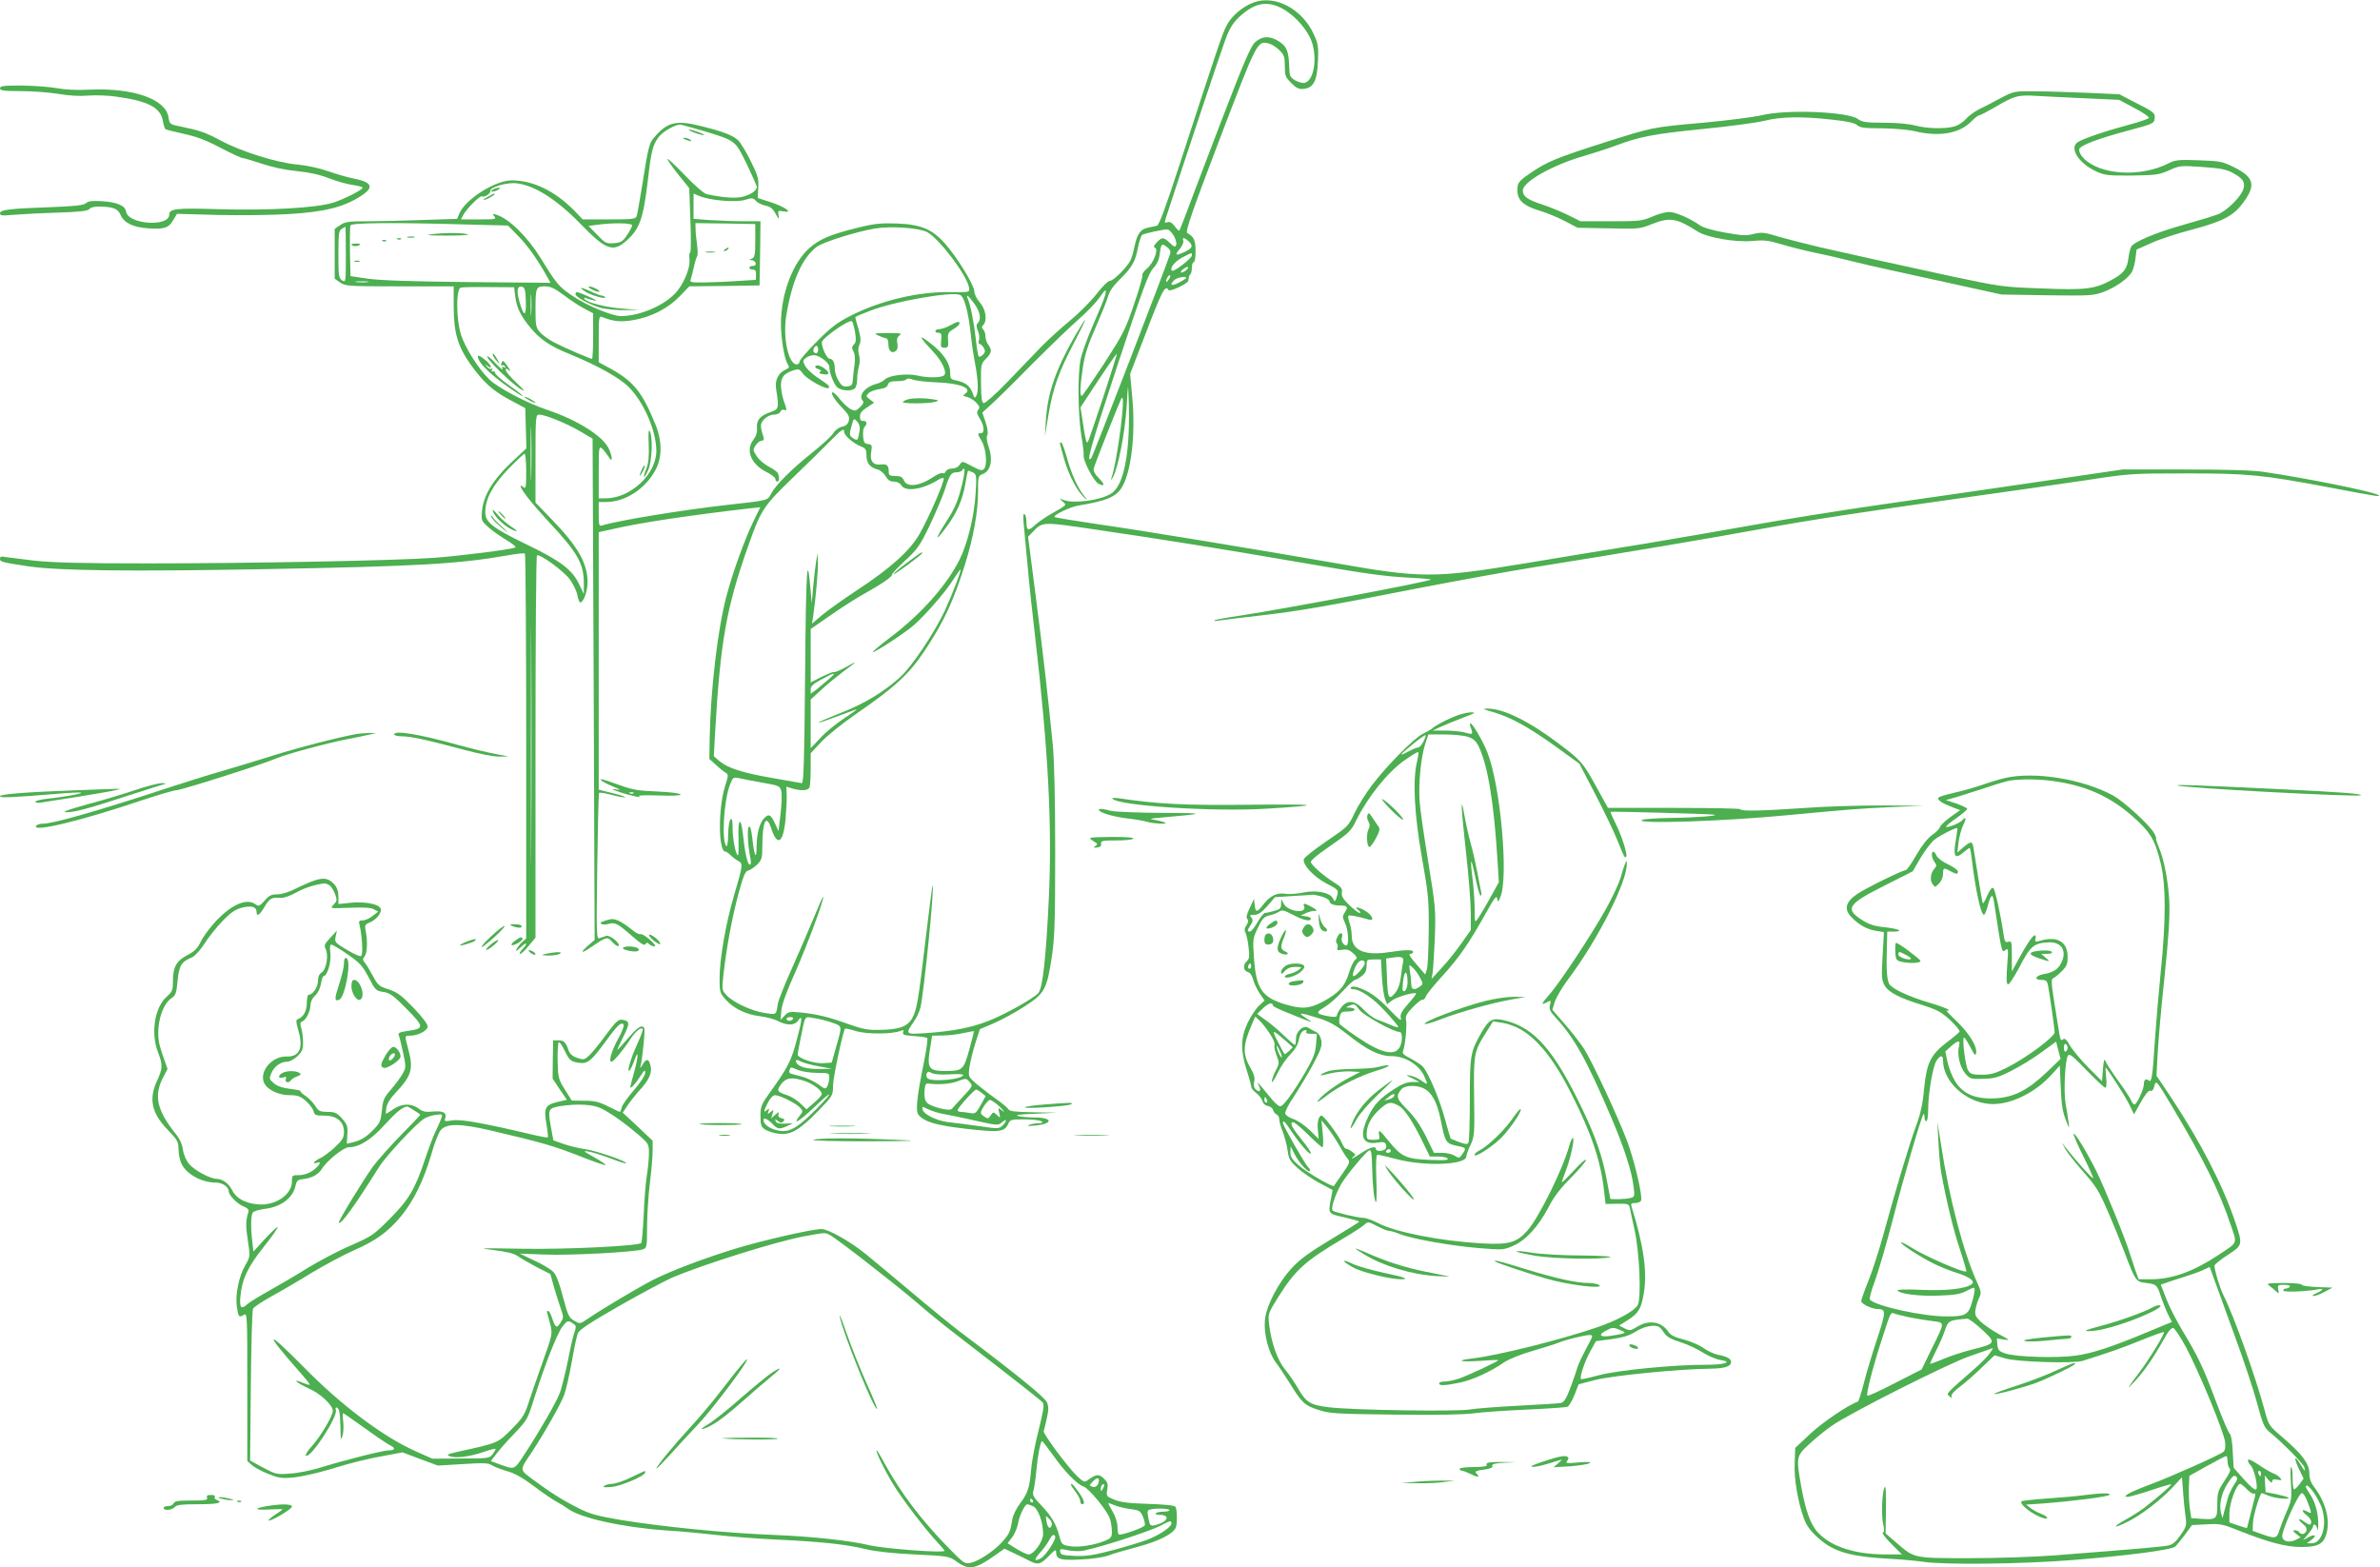 <?xml version="1.0" standalone="no"?>
<!DOCTYPE svg PUBLIC "-//W3C//DTD SVG 20010904//EN"
 "http://www.w3.org/TR/2001/REC-SVG-20010904/DTD/svg10.dtd">
<svg version="1.0" xmlns="http://www.w3.org/2000/svg"
 width="1280pt" height="843pt" viewBox="0 0 1280 843"
 preserveAspectRatio="xMidYMid meet">
<g transform="translate(0,843) scale(0.1,-0.1)"
fill="#4caf50" stroke="none">
<path d="M6743 8417 c-60 -22 -121 -74 -146 -124 -24 -47 -43 -102 -252 -745
-77 -236 -111 -329 -123 -332 -10 -2 -32 -7 -50 -11 -39 -8 -56 -33 -71 -103
-6 -30 -16 -63 -22 -74 -20 -38 -91 -108 -109 -108 -10 0 -40 -29 -71 -69 -29
-38 -93 -103 -143 -144 -50 -41 -121 -106 -157 -143 -36 -38 -117 -122 -180
-187 -62 -65 -120 -116 -128 -115 -11 2 -14 26 -15 107 -1 101 0 105 27 132
31 31 33 47 12 75 -8 10 -15 30 -15 45 0 14 -5 30 -12 37 -9 9 -9 15 0 24 23
23 14 85 -18 121 -17 19 -30 46 -30 60 0 32 -92 183 -156 255 -69 79 -131 105
-259 110 -82 3 -119 0 -205 -21 -152 -37 -212 -62 -269 -113 -89 -80 -151
-247 -151 -405 0 -78 18 -187 35 -215 12 -19 11 -22 -10 -32 -40 -18 -58 -56
-51 -104 16 -103 15 -108 -27 -123 -58 -20 -79 -43 -76 -85 2 -26 -4 -45 -19
-65 -44 -56 -13 -132 71 -174 26 -13 47 -29 47 -37 0 -8 5 -14 10 -14 11 0 13
20 4 44 -3 8 -25 24 -47 35 -23 12 -53 36 -66 56 -22 33 -23 36 -7 60 9 14 24
25 32 25 12 0 15 6 9 23 -18 58 -17 68 5 93 14 14 35 24 52 24 17 0 31 7 35
16 3 8 12 13 19 10 17 -7 17 -1 -1 49 -8 22 -14 58 -15 81 0 45 15 65 66 82
29 9 34 8 52 -17 23 -32 127 -89 139 -77 4 4 1 13 -8 19 -9 7 -38 27 -63 44
-25 18 -52 45 -58 59 -11 23 -10 28 7 40 10 8 30 14 44 14 28 -1 81 -41 81
-62 0 -30 23 -91 41 -109 21 -21 78 -26 97 -7 7 7 12 28 12 48 0 19 4 50 9 68
6 19 6 45 1 63 -6 19 -5 39 2 55 9 19 8 38 -5 84 -10 33 -17 62 -17 64 0 3 35
18 78 34 130 51 437 105 485 86 22 -8 44 -86 57 -204 5 -52 17 -129 25 -170
16 -88 18 -149 5 -170 -7 -12 -10 -11 -15 5 -16 49 -39 68 -97 80 -25 5 -28
10 -28 44 0 45 -37 101 -96 147 -80 63 -78 51 8 -41 46 -50 72 -107 56 -123
-14 -14 -88 -15 -143 -2 -54 13 -153 2 -175 -20 -9 -9 -29 -20 -45 -24 -60
-15 -100 -61 -76 -90 8 -9 4 -19 -14 -36 -23 -21 -27 -22 -51 -10 -14 8 -39
31 -56 52 -16 21 -34 38 -39 38 -16 0 10 -42 53 -86 32 -33 38 -46 33 -67 -5
-18 -16 -28 -37 -32 -17 -4 -37 -19 -46 -34 -9 -16 -62 -64 -117 -108 -110
-88 -194 -172 -219 -220 -18 -35 -14 -34 -231 -58 -242 -27 -595 -85 -677
-111 -16 -5 -18 2 -18 60 l0 66 39 0 c102 0 210 69 265 170 38 69 38 157 0
250 -69 169 -116 228 -236 295 l-68 37 0 125 c0 115 1 125 18 118 64 -25 102
-28 171 -16 96 17 185 63 247 128 l51 53 189 2 189 3 3 173 2 172 -88 0 c-49
0 -130 3 -180 6 l-92 7 0 68 0 68 33 -14 c57 -23 194 -35 243 -20 39 12 45 11
60 -6 9 -10 32 -21 51 -25 25 -5 39 -15 54 -43 18 -33 20 -33 16 -9 -4 25 -2
27 27 21 57 -10 7 25 -70 50 l-69 22 3 55 c3 48 -2 66 -41 145 -25 50 -55 100
-69 112 -27 25 -78 45 -190 73 -135 35 -184 25 -250 -48 -38 -42 -38 -41 -78
-292 -11 -69 -23 -133 -26 -142 -5 -16 -21 -18 -148 -18 l-142 0 -44 46 c-105
107 -223 164 -338 164 -89 0 -250 -102 -282 -179 l-11 -28 -181 -6 c-100 -4
-235 -7 -301 -7 -104 0 -122 -3 -148 -21 l-29 -20 0 -134 0 -134 29 -20 c28
-20 42 -21 320 -21 l291 0 0 -109 c0 -137 21 -211 88 -307 70 -98 118 -143
213 -194 l84 -45 3 -108 3 -108 -85 -80 c-96 -91 -146 -174 -154 -259 -4 -47
-3 -52 32 -83 19 -18 63 -49 96 -69 34 -20 57 -39 52 -42 -17 -10 -289 -45
-437 -56 -210 -15 -980 -30 -1543 -30 -358 0 -506 4 -610 15 -75 9 -147 18
-159 20 -16 4 -23 1 -23 -10 0 -17 9 -19 155 -41 164 -24 559 -28 1265 -15
825 15 1050 28 1315 75 44 8 83 12 88 9 4 -2 7 -469 7 -1037 l0 -1033 -21 -19
c-11 -10 -26 -28 -31 -39 -8 -14 -2 -12 21 9 35 34 43 25 9 -11 -12 -13 -17
-23 -10 -23 6 0 27 20 46 44 l36 43 0 1026 c0 564 3 1028 8 1030 14 10 141
-82 175 -127 20 -26 38 -65 42 -86 4 -22 11 -40 16 -40 17 0 39 60 39 109 0
101 -51 191 -192 337 l-88 91 0 236 c0 229 1 237 20 237 32 0 145 -46 219 -89
l68 -40 6 -1348 5 -1348 -37 -32 c-45 -40 -34 -43 22 -4 80 54 84 55 111 24
13 -15 28 -24 33 -20 11 12 -47 60 -66 54 -9 -3 -24 -8 -35 -12 -18 -8 -19 3
-14 383 3 216 7 394 10 398 3 3 34 -2 68 -11 34 -9 66 -15 72 -13 5 2 -24 12
-66 22 l-76 19 0 693 0 692 73 16 c149 35 411 74 739 112 l57 6 -38 -78 c-47
-97 -112 -277 -145 -404 -46 -173 -84 -498 -89 -753 l-2 -119 36 -32 c19 -18
43 -37 52 -42 15 -9 15 -15 -4 -74 -37 -117 -36 -350 2 -350 5 0 18 -9 28 -19
11 -11 29 -25 41 -31 27 -14 26 -22 -22 -185 -44 -148 -78 -342 -78 -446 0
-74 2 -80 32 -114 42 -48 110 -81 183 -90 33 -4 77 -15 98 -26 51 -26 91 -25
110 3 24 35 22 5 -9 -109 -28 -106 -48 -146 -136 -268 -54 -75 -58 -84 -58
-136 0 -51 3 -59 27 -75 15 -9 49 -19 75 -22 63 -6 110 22 211 126 76 79 77
80 77 133 0 41 53 291 65 307 2 2 29 -4 61 -14 59 -17 194 -16 238 2 15 6 18
4 13 -8 -4 -13 6 -16 58 -20 35 -2 68 -7 72 -11 4 -4 -5 -67 -20 -140 -36
-177 -44 -252 -27 -273 33 -38 93 -56 257 -75 178 -20 205 -17 225 26 11 24
16 25 87 25 42 0 83 -5 91 -10 12 -7 8 -10 -15 -11 -16 0 -39 -4 -50 -9 -13
-6 -1 -7 35 -3 96 10 92 43 -6 43 -28 0 -67 3 -85 7 -25 6 -1 10 86 13 l120 6
-127 2 c-100 2 -129 5 -135 17 -5 8 -36 34 -69 57 -34 24 -80 60 -104 80 -42
37 -43 37 -36 89 4 28 18 85 31 127 l25 77 73 31 c40 17 114 57 165 90 111 71
122 92 149 269 15 102 18 188 18 565 0 285 -5 492 -13 575 -24 244 -53 500
-93 809 l-40 309 26 27 c53 55 47 55 350 10 337 -49 683 -105 1060 -170 380
-66 480 -80 618 -87 64 -3 115 -8 113 -10 -11 -11 -789 -158 -1021 -193 -76
-11 -142 -23 -145 -27 -3 -3 13 -3 35 1 22 3 119 15 215 26 208 24 341 47 840
145 206 40 492 92 635 115 470 75 966 159 1210 204 253 47 560 94 1145 176
195 27 465 66 600 86 242 37 249 38 545 38 335 0 410 -7 770 -75 263 -50 284
-53 265 -41 -29 19 -396 92 -615 124 -60 9 -202 13 -425 13 l-335 0 -430 -63
c-236 -35 -619 -90 -850 -123 -231 -33 -553 -85 -715 -114 -162 -29 -423 -74
-580 -100 -157 -25 -447 -73 -646 -106 -481 -79 -549 -79 -1009 2 -401 70
-1068 180 -1282 210 -128 19 -233 36 -233 39 0 13 89 55 130 61 156 26 206 48
237 104 48 86 70 282 53 472 l-12 132 72 187 c101 265 116 294 135 264 7 -11
104 35 106 50 1 6 2 14 3 19 0 5 4 13 9 17 4 4 7 20 7 36 0 15 5 28 10 28 6 0
10 26 10 59 0 59 -9 78 -45 98 -11 7 24 109 174 503 203 532 203 532 265 516
16 -4 41 -20 57 -36 25 -25 29 -36 29 -85 0 -52 3 -60 35 -92 27 -27 41 -34
66 -31 53 5 73 44 77 148 4 78 1 96 -22 145 -62 137 -208 214 -323 172z m146
-29 c60 -30 123 -94 155 -157 44 -86 29 -229 -25 -246 -11 -4 -33 2 -52 12
-28 17 -32 24 -33 66 -3 90 -12 115 -52 142 -49 33 -93 33 -132 -2 -24 -23
-60 -106 -191 -448 -88 -231 -172 -451 -186 -490 -15 -38 -28 -72 -30 -75 -3
-3 -14 8 -25 23 -14 19 -26 26 -39 22 -16 -5 -17 -3 -9 22 93 287 300 907 322
965 22 58 40 86 74 118 80 73 143 87 223 48z m-3103 -663 c171 -52 167 -49
230 -177 29 -61 54 -116 54 -123 0 -21 -34 -43 -79 -54 -40 -9 -109 -3 -191
15 -14 3 -65 47 -117 102 -51 53 -93 92 -93 87 0 -6 26 -44 58 -84 l59 -73 6
-172 c4 -94 3 -172 -1 -174 -5 -1 -6 -17 -4 -35 6 -51 -35 -145 -83 -191 -67
-66 -191 -116 -286 -116 -47 0 -184 57 -262 110 -71 48 -83 62 -168 200 -73
118 -170 213 -239 235 -22 7 -23 6 -11 -9 12 -15 5 -16 -83 -16 l-97 0 12 23
c16 32 91 107 100 101 13 -8 49 15 46 29 -4 20 92 48 143 41 98 -12 217 -89
346 -222 133 -137 172 -151 245 -85 70 63 89 118 114 329 17 150 25 182 56
225 20 29 87 68 116 69 6 0 64 -16 129 -35z m-1287 -502 l233 -6 50 -51 c51
-51 101 -120 152 -209 l27 -48 -443 4 c-303 3 -473 9 -538 18 l-95 14 -3 130
c-1 72 0 136 3 143 5 14 232 16 614 5z m901 -5 c-1 -7 -13 -31 -28 -53 -24
-35 -33 -40 -71 -43 -40 -3 -46 0 -89 45 l-47 48 45 6 c88 12 190 10 190 -3z
m662 -83 c0 -77 -3 -90 -19 -96 -15 -6 -15 -8 -2 -8 25 -1 33 -31 9 -31 -11 0
-20 -4 -20 -10 0 -5 8 -10 19 -10 13 0 18 -7 17 -27 l-1 -28 -95 -6 c-52 -4
-133 -7 -179 -8 -75 -1 -83 1 -76 17 3 9 11 40 17 67 6 28 14 53 18 58 3 4 3
31 -1 60 -4 28 -8 67 -8 85 l-1 32 161 -2 161 -3 0 -90z m-2202 -75 c0 -148 0
-150 -20 -138 -18 12 -20 24 -20 140 0 110 2 128 18 137 9 6 18 11 20 11 1 0
2 -68 2 -150z m3126 122 c64 -33 219 -238 226 -301 3 -23 3 -23 -102 -22 -173
3 -376 -46 -535 -127 -73 -37 -108 -64 -182 -139 -51 -51 -93 -100 -93 -108 0
-8 -7 -15 -15 -15 -44 0 -75 140 -57 258 30 188 85 314 165 375 33 25 216 82
312 98 87 14 237 4 281 -19z m1327 -20 c10 -18 16 -40 13 -49 -6 -14 -10 -12
-34 10 -34 33 -43 33 -71 3 -16 -17 -19 -25 -10 -28 22 -7 -7 -83 -42 -112
-17 -14 -28 -30 -25 -35 3 -5 -17 -76 -45 -157 -46 -137 -59 -161 -162 -321
-62 -94 -115 -172 -119 -172 -12 -1 -9 53 6 154 10 68 27 120 69 215 30 69 60
143 66 165 7 27 28 57 61 90 68 66 86 98 100 173 7 34 17 65 23 69 13 8 119
31 136 29 8 0 23 -16 34 -34z m79 -29 c26 -24 22 -37 -17 -56 -52 -25 -60 -21
-31 13 14 17 23 37 20 45 -8 20 5 19 28 -2z m-99 -68 c-14 -50 -416 -1091
-424 -1099 -30 -33 -5 57 140 497 135 407 168 497 192 523 19 19 32 46 35 70
9 65 11 67 38 47 18 -13 23 -24 19 -38z m117 -9 c0 -15 -98 -91 -107 -82 -14
13 14 49 55 71 57 29 52 28 52 11z m-34 -82 c-11 -7 -22 -12 -25 -9 -2 3 4 12
15 19 10 8 21 12 24 9 3 -2 -4 -11 -14 -19z m-88 -44 c-7 -10 -14 -18 -15 -16
-6 6 9 36 18 36 5 0 4 -9 -3 -20z m92 5 c0 -2 -18 -14 -40 -25 -41 -21 -53
-14 -24 14 14 14 64 23 64 11z m-4402 -22 c-15 -2 -42 -2 -60 0 -18 2 -6 4 27
4 33 0 48 -2 33 -4z m793 -78 c8 -61 29 -104 83 -169 54 -64 108 -100 214
-142 139 -57 263 -125 312 -174 82 -81 150 -238 150 -345 0 -125 -139 -255
-272 -255 l-38 0 0 141 c0 131 1 140 17 128 9 -8 24 -27 35 -44 22 -37 25 -11
4 38 -28 68 -167 157 -331 212 -113 38 -267 119 -314 165 -58 56 -130 171
-152 241 -26 84 -27 245 -1 252 9 3 78 4 152 3 l135 -1 6 -50z m57 -23 c3 -87
-10 -89 -34 -6 -17 61 -13 87 13 82 15 -3 19 -16 21 -76z m204 31 c35 -27 84
-59 111 -73 l47 -25 0 -122 c0 -68 -3 -123 -6 -123 -10 0 -147 59 -203 88 -29
15 -64 40 -77 55 -22 26 -24 38 -24 122 0 119 3 125 51 125 30 0 51 -10 101
-47z m-175 -100 c-2 -27 -3 -5 -3 47 0 52 1 74 3 48 2 -27 2 -69 0 -95z m3087
100 c-4 -16 -33 -87 -65 -160 -32 -72 -62 -157 -68 -189 -16 -84 -13 -294 4
-403 9 -52 15 -102 13 -110 -4 -27 54 -139 79 -152 36 -19 37 -5 2 30 -22 23
-30 38 -26 54 6 23 130 337 147 372 30 60 -20 -338 -54 -430 -4 -11 0 -7 9 8
28 48 65 238 74 378 8 132 8 132 11 49 11 -282 -23 -469 -93 -514 -56 -36
-197 -56 -254 -36 -28 10 -28 10 -7 -8 22 -18 21 -18 -49 -58 -39 -21 -85 -53
-103 -70 -36 -33 -44 -28 -44 26 0 16 -5 32 -10 35 -7 4 -8 -12 -5 -47 3 -29
12 -129 21 -223 8 -93 26 -264 40 -380 72 -621 93 -1024 75 -1411 -15 -322
-33 -489 -57 -515 -27 -30 -181 -116 -269 -150 -93 -36 -189 -55 -333 -65
-115 -8 -115 -8 -65 65 13 19 28 51 33 71 18 69 80 687 65 655 -2 -5 -18 -127
-35 -270 -41 -349 -49 -396 -74 -441 -26 -46 -71 -62 -183 -63 -58 -1 -90 6
-165 33 -106 38 -166 52 -255 61 -55 5 -64 4 -83 -17 l-22 -23 4 50 c3 33 30
107 78 213 64 146 155 391 147 399 -2 1 -23 -46 -47 -105 -24 -59 -77 -181
-117 -271 -41 -91 -77 -181 -80 -200 -8 -60 -6 -59 -70 -49 -69 10 -168 56
-205 95 -26 28 -26 29 -17 113 16 143 47 309 81 435 26 96 37 121 52 123 11 3
32 17 48 32 25 26 28 35 28 97 0 137 21 179 48 97 33 -100 65 -78 77 53 4 49
7 107 6 130 l-2 42 33 -10 c49 -14 85 -11 92 7 3 9 6 53 6 99 l0 84 55 59 c30
33 115 101 187 151 208 143 285 213 368 337 106 158 159 273 221 472 44 140
69 280 69 383 0 86 1 90 24 99 46 17 58 78 31 154 -8 24 -11 46 -5 56 5 10 2
35 -9 69 l-18 52 46 42 c25 22 123 118 216 213 94 94 207 204 253 244 46 40
97 93 113 117 35 50 42 53 33 16z m-705 -45 c32 -43 40 -85 20 -105 -9 -9 -9
-19 0 -42 7 -16 10 -39 6 -50 -4 -12 -2 -21 4 -21 6 0 15 -10 22 -21 9 -17 8
-25 -5 -37 -8 -9 -19 -13 -22 -9 -4 3 -11 46 -16 94 -10 88 -28 182 -43 216
-12 29 2 19 34 -25z m-640 -156 c6 -39 5 -54 -7 -65 -11 -12 -12 -19 -2 -37 8
-14 10 -40 6 -69 -4 -25 -8 -62 -9 -81 -2 -30 -6 -35 -29 -38 -22 -3 -32 3
-48 30 -11 18 -20 45 -20 60 0 37 -10 58 -27 58 -15 0 -43 57 -43 89 0 22 149
126 162 113 5 -5 12 -32 17 -60z m-199 -92 c0 -19 -11 -26 -23 -14 -8 8 3 34
14 34 5 0 9 -9 9 -20z m1535 -251 c-90 -269 -84 -253 -91 -246 -3 3 -12 46
-19 96 l-14 90 96 146 c53 80 98 144 99 142 2 -2 -30 -104 -71 -228z m-904 75
c127 -4 200 -31 162 -60 -17 -11 -16 -13 9 -19 14 -4 36 -17 49 -31 17 -19 20
-26 10 -38 -9 -11 -8 -21 9 -48 24 -39 26 -78 5 -78 -19 0 -19 -2 5 -43 24
-41 31 -130 12 -149 -11 -11 -22 -8 -65 15 -52 28 -52 28 -66 7 -8 -12 -24
-20 -41 -20 -16 0 -30 -7 -34 -16 -3 -8 -11 -12 -17 -9 -5 4 -27 -5 -48 -19
-72 -50 -142 -59 -159 -21 -9 20 -19 25 -47 25 -28 0 -35 4 -35 19 0 38 -9 47
-44 43 -42 -5 -60 21 -50 72 5 31 3 35 -18 38 -19 2 -24 10 -26 42 -2 21 1 43
7 49 17 17 13 35 -6 33 -13 -1 -18 6 -18 24 0 18 11 32 38 49 l38 25 -23 18
c-21 16 -22 18 -7 33 9 9 35 19 57 22 29 4 43 11 47 24 5 15 16 19 50 19 24 0
46 4 50 10 4 6 16 5 33 -1 15 -6 70 -13 123 -15z m-2174 -501 c-1 -65 -3 -12
-3 117 0 129 2 182 3 118 2 -65 2 -171 0 -235z m1766 241 c-9 -53 -10 -56 -33
-42 -23 15 -24 19 -9 72 10 37 11 38 29 19 12 -13 16 -30 13 -49z m-83 -7 c0
-19 49 -61 88 -77 28 -11 32 -17 32 -50 0 -40 19 -65 60 -75 14 -3 33 -19 42
-35 13 -22 25 -30 45 -30 18 0 33 -8 41 -21 23 -36 116 -21 199 31 12 8 25 11
28 8 9 -8 -77 -207 -128 -297 -52 -92 -156 -186 -342 -308 -71 -47 -154 -106
-184 -131 l-54 -46 7 45 c13 90 26 236 25 284 l-1 50 -8 -40 c-4 -22 -11 -83
-16 -135 l-8 -95 -7 75 c-18 210 -24 116 -29 -450 -4 -480 -8 -594 -18 -592
-7 1 -79 14 -159 28 -162 28 -238 53 -284 91 l-30 26 6 111 c29 510 61 689
183 1031 64 181 79 204 229 349 75 72 166 161 202 198 68 69 81 78 81 55z
m-1710 -213 c0 -85 -2 -95 -15 -84 -8 7 -15 10 -15 6 0 -18 59 -92 149 -190
158 -168 191 -227 191 -335 l0 -56 -24 50 c-37 80 -98 127 -280 215 -186 90
-226 121 -226 174 0 73 38 144 123 233 44 45 84 83 88 83 5 0 9 -43 9 -96z
m2345 -66 c-22 -90 -38 -128 -79 -193 -69 -107 -72 -129 -6 -39 56 75 86 144
101 228 7 39 13 72 15 74 1 2 12 -2 25 -8 21 -12 22 -16 16 -114 -7 -121 -43
-269 -87 -357 -70 -139 -208 -294 -373 -418 -54 -41 -96 -76 -93 -78 6 -6 175
104 221 145 64 56 173 182 212 245 20 31 37 56 39 54 5 -5 -42 -128 -85 -222
-57 -121 -179 -303 -243 -360 -92 -81 -189 -139 -316 -189 -68 -27 -121 -50
-120 -52 3 -3 64 19 203 71 11 4 -16 -16 -60 -45 -44 -28 -104 -77 -132 -108
l-53 -56 0 131 0 131 58 53 c31 29 84 72 117 97 79 58 81 62 14 24 -31 -17
-59 -29 -62 -26 -3 3 -32 -9 -66 -25 l-61 -31 0 144 0 143 108 75 c59 41 139
92 177 113 91 50 155 94 152 104 -1 5 31 39 71 76 66 61 80 81 132 189 32 67
68 153 81 191 27 84 34 95 65 95 12 0 26 5 29 11 16 25 16 -6 0 -73z m-2318
-1930 c-1 -288 -2 -55 -2 517 0 572 1 807 2 523 2 -284 2 -752 0 -1040z m1598
877 c-22 -19 -52 -44 -67 -56 l-28 -20 0 23 c0 18 13 30 58 54 76 42 86 41 37
-1z m-356 -554 c91 -16 95 -17 103 -46 4 -17 2 -71 -4 -122 l-11 -93 -18 39
c-22 50 -34 56 -58 32 -26 -26 -41 -82 -42 -156 0 -75 -13 -49 -23 48 -5 43
-11 65 -18 61 -11 -7 -6 -105 8 -171 4 -21 3 -33 -4 -33 -12 0 -27 70 -37 168
-11 96 -28 76 -23 -28 1 -50 0 -90 -3 -90 -12 0 -29 88 -29 146 0 43 -3 55
-11 47 -7 -7 -12 -43 -13 -82 0 -38 -5 -66 -9 -62 -28 27 -14 248 20 334 15
37 18 38 47 32 17 -4 73 -15 125 -24z m166 -1271 c-3 -5 -13 -10 -21 -10 -8 0
-14 5 -14 10 0 6 9 10 21 10 11 0 17 -4 14 -10z m208 -19 c59 -21 57 -14 24
-131 l-24 -85 -46 -3 c-48 -3 -137 27 -137 47 0 5 7 43 15 83 27 132 20 121
70 113 25 -3 69 -14 98 -24z m740 -146 c-31 -111 -36 -115 -132 -115 -85 0
-96 16 -80 114 l12 76 56 1 c31 0 81 6 111 13 30 6 56 11 58 10 1 0 -10 -45
-25 -99z m-901 -66 c12 -6 53 -17 92 -24 l71 -13 -70 -1 c-70 -1 -115 13 -123
37 -5 15 3 15 30 1z m-19 -44 c20 -8 66 -15 102 -15 63 0 65 -1 65 -26 0 -14
-5 -34 -10 -45 -10 -18 -12 -18 -50 10 -21 15 -61 34 -87 41 -26 6 -54 14 -60
16 -7 2 -10 10 -7 19 7 18 4 18 47 0z m814 -23 c40 3 73 1 73 -3 0 -23 -158
-39 -189 -20 -8 5 -11 16 -8 25 6 14 11 15 28 5 14 -7 50 -10 96 -7z m-776
-37 c45 -16 89 -50 89 -69 0 -6 -18 -27 -41 -46 l-41 -36 -34 32 c-18 18 -51
38 -71 44 -54 18 -58 24 -32 59 26 36 61 40 130 16z m884 -5 c18 -19 17 -21
-35 -77 -30 -32 -57 -62 -61 -67 -12 -14 -114 12 -133 33 -12 13 -16 32 -14
62 3 37 6 44 23 41 51 -6 114 -2 150 11 53 19 50 20 70 -3z m65 -58 l21 -17
-27 -49 c-25 -44 -29 -47 -57 -42 -16 3 -38 6 -48 6 -11 0 -19 4 -19 9 0 12
89 111 100 111 4 0 18 -8 30 -18z m-886 -83 c-92 -93 -135 -122 -182 -122 -46
0 -98 26 -105 52 -6 25 19 17 50 -16 25 -26 36 -28 78 -8 l30 14 -44 -2 c-31
-1 -45 2 -49 13 -5 13 -3 13 12 1 13 -11 20 -11 29 -2 9 9 7 13 -10 17 -15 4
-20 11 -16 22 5 14 2 13 -17 -3 l-23 -20 8 25 c7 23 7 24 -10 10 -17 -14 -18
-13 -12 4 6 16 5 17 -8 6 -20 -17 -19 -7 5 40 12 24 28 40 38 40 26 0 114 -44
135 -67 17 -19 16 -21 -4 -46 -40 -52 2 -26 79 47 42 41 79 72 81 70 3 -3 -26
-36 -65 -75z m997 -6 c13 -17 13 -17 -5 -3 -18 14 -19 13 -12 -15 7 -29 7 -29
-12 -12 -19 18 -21 18 -34 -2 -13 -19 -16 -19 -36 -5 -19 13 -20 19 -11 37 6
12 18 30 27 39 14 17 16 16 42 -2 15 -10 33 -27 41 -37z m-323 -23 c26 -4 90
-18 142 -29 155 -35 158 -36 180 -16 11 10 20 14 20 8 0 -5 -9 -18 -20 -28
-18 -16 -25 -16 -127 -1 -59 8 -133 18 -163 21 -62 7 -133 42 -138 68 -4 17
-2 18 28 2 18 -9 53 -20 78 -25z"/>
<path d="M3705 7731 c13 -11 77 -32 82 -27 2 2 -17 11 -44 20 -26 9 -43 12
-38 7z"/>
<path d="M3685 7680 c27 -12 43 -12 25 0 -8 5 -22 9 -30 9 -10 0 -8 -3 5 -9z"/>
<path d="M2650 7410 c-13 -9 -13 -10 0 -10 8 0 22 5 30 10 13 9 13 10 0 10 -8
0 -22 -5 -30 -10z"/>
<path d="M2628 7374 c-38 -20 -36 -28 2 -9 17 9 30 18 30 20 0 7 -1 6 -32 -11z"/>
<path d="M3125 6880 c4 -6 18 -16 33 -24 38 -19 103 -36 97 -25 -4 5 -12 9
-18 9 -7 0 -36 11 -65 25 -29 13 -50 20 -47 15z"/>
<path d="M3180 6875 c14 -8 32 -14 40 -14 9 0 4 6 -10 14 -14 8 -32 14 -40 14
-9 0 -4 -6 10 -14z"/>
<path d="M3095 6851 c-8 -14 75 -60 137 -77 29 -7 87 -13 128 -12 l75 1 -85 7
c-92 7 -195 33 -206 52 -5 8 -2 9 12 3 10 -4 30 -9 44 -12 14 -2 -2 8 -34 22
-69 29 -63 28 -71 16z"/>
<path d="M2320 7170 c-38 -5 -11 -7 85 -7 80 0 127 3 110 7 -36 9 -121 9 -195
0z"/>
<path d="M2193 7153 c9 -2 25 -2 35 0 9 3 1 5 -18 5 -19 0 -27 -2 -17 -5z"/>
<path d="M2138 7143 c7 -3 16 -2 19 1 4 3 -2 6 -13 5 -11 0 -14 -3 -6 -6z"/>
<path d="M2058 7133 c7 -3 16 -2 19 1 4 3 -2 6 -13 5 -11 0 -14 -3 -6 -6z"/>
<path d="M1890 7116 c0 -10 28 -13 41 -5 10 6 7 9 -13 9 -16 0 -28 -2 -28 -4z"/>
<path d="M1908 7023 c6 -2 18 -2 25 0 6 3 1 5 -13 5 -14 0 -19 -2 -12 -5z"/>
<path d="M3900 7090 c-9 -6 -10 -10 -3 -10 6 0 15 5 18 10 8 12 4 12 -15 0z"/>
<path d="M3798 7073 c12 -2 32 -2 45 0 12 2 2 4 -23 4 -25 0 -35 -2 -22 -4z"/>
<path d="M2650 6524 c0 -7 9 -22 21 -35 16 -19 18 -20 10 -4 -17 34 -31 51
-31 39z"/>
<path d="M2570 6512 c0 -35 91 -119 213 -197 55 -35 25 -6 -48 45 -41 29 -73
58 -72 64 1 6 -4 10 -11 8 -8 -1 -11 2 -6 9 4 7 3 9 -3 6 -6 -4 -17 1 -24 11
-13 15 -12 16 4 3 25 -20 21 2 -5 26 -31 27 -48 36 -48 25z"/>
<path d="M2620 6512 c0 -17 138 -151 182 -176 26 -15 20 -7 -24 35 -32 30 -58
61 -58 68 0 11 3 11 17 0 11 -9 10 -3 -6 19 -26 37 -27 37 -35 16 -3 -8 -2
-12 3 -9 5 3 13 0 17 -6 5 -8 3 -9 -6 -4 -10 6 -12 4 -7 -9 4 -10 -13 4 -38
30 -24 27 -44 43 -45 36z"/>
<path d="M2820 6296 c0 -3 14 -12 30 -21 17 -9 30 -13 30 -11 0 3 -13 12 -30
21 -16 9 -30 13 -30 11z"/>
<path d="M3489 6039 c2 -66 -1 -100 -13 -130 -22 -55 -14 -60 10 -7 21 46 26
179 8 210 -6 11 -8 -13 -5 -73z"/>
<path d="M3452 5905 c-17 -37 -14 -45 4 -12 9 16 14 31 11 33 -2 2 -9 -7 -15
-21z"/>
<path d="M5781 6623 c-104 -182 -148 -311 -156 -453 l-5 -85 19 115 c24 144
56 232 138 388 35 67 62 122 59 122 -2 0 -27 -39 -55 -87z"/>
<path d="M5700 6046 c0 -2 11 -43 25 -91 25 -86 74 -176 111 -205 15 -11 14
-9 -3 10 -33 38 -71 119 -95 209 -13 44 -26 81 -30 81 -5 0 -8 -2 -8 -4z"/>
<path d="M4885 6283 c-11 -3 -24 -9 -29 -14 -12 -11 137 -11 174 0 23 7 21 8
-15 14 -44 7 -99 7 -130 0z"/>
<path d="M2650 5687 c0 -30 73 -98 120 -112 16 -4 8 4 -21 23 -25 16 -57 45
-72 63 -15 19 -27 30 -27 26z"/>
<path d="M2695 5660 c10 -11 20 -20 23 -20 3 0 -3 9 -13 20 -10 11 -20 20 -23
20 -3 0 3 -9 13 -20z"/>
<path d="M2640 5654 c0 -10 50 -60 85 -83 11 -8 1 3 -22 23 -24 21 -47 45 -53
54 -5 9 -10 12 -10 6z"/>
<path d="M4877 5403 c-42 -31 -74 -59 -72 -61 5 -5 155 106 155 114 0 8 -7 3
-83 -53z"/>
<path d="M0 7955 c0 -12 19 -15 113 -15 61 0 153 -7 202 -15 57 -10 116 -13
160 -9 39 3 107 1 152 -6 169 -23 238 -59 249 -131 4 -22 10 -42 15 -44 4 -3
49 -14 98 -25 66 -14 120 -34 197 -75 58 -30 111 -55 119 -55 7 0 53 -14 102
-30 56 -19 125 -34 188 -40 68 -7 125 -19 175 -39 41 -16 99 -32 128 -36 28
-4 52 -10 52 -14 0 -12 -89 -57 -155 -80 -89 -29 -348 -44 -621 -36 -226 7
-264 3 -264 -30 0 -67 -222 -52 -232 17 -4 32 -49 51 -131 56 -51 3 -72 1 -85
-11 -13 -11 -56 -16 -187 -21 -225 -8 -275 -14 -275 -33 0 -12 11 -14 62 -9
35 3 140 9 235 12 130 4 175 9 184 20 7 9 29 14 58 13 71 -2 95 -11 110 -46
18 -42 69 -66 148 -71 85 -6 110 2 134 43 l21 35 216 -6 c121 -3 294 -1 391 5
190 12 288 37 379 95 76 48 66 76 -37 96 -31 6 -92 24 -136 39 -48 17 -114 31
-165 36 -109 9 -303 70 -413 129 -82 44 -111 54 -218 76 -55 11 -57 12 -63 50
-15 97 -189 158 -422 148 -72 -4 -137 0 -180 8 -38 7 -122 13 -186 14 -98 0
-118 -2 -118 -15z"/>
<path d="M10763 7904 c-37 -20 -90 -48 -118 -61 -27 -14 -60 -38 -73 -54 -13
-15 -40 -33 -60 -39 -53 -14 -148 -12 -212 5 -33 9 -100 15 -168 15 -96 0
-117 3 -140 20 -55 39 -376 53 -514 21 -46 -11 -189 -29 -318 -41 -280 -25
-271 -24 -530 -106 -257 -82 -308 -103 -395 -162 -56 -37 -71 -53 -73 -76 -8
-69 23 -101 127 -132 30 -9 87 -32 125 -52 l71 -37 166 -3 c160 -4 169 -3 231
22 98 39 134 34 248 -39 52 -33 203 -59 295 -51 63 6 87 3 157 -18 46 -14 126
-34 179 -45 53 -11 141 -31 195 -45 55 -14 144 -34 199 -46 55 -12 215 -47
355 -78 l255 -56 245 -4 c232 -3 248 -2 303 18 67 25 136 75 154 110 7 14 15
46 18 71 l6 47 77 34 c42 20 140 52 217 72 169 45 225 74 276 142 74 97 63
141 -47 195 -62 31 -75 33 -189 37 -107 4 -126 2 -161 -16 -151 -77 -371 -64
-459 28 -15 15 -25 36 -23 47 4 21 101 58 283 106 112 30 120 34 123 58 4 31
-2 36 -107 89 l-83 43 -177 8 c-97 4 -224 8 -283 8 -104 1 -108 0 -175 -35z
m461 -3 l173 -8 82 -44 c45 -23 80 -47 78 -53 -2 -5 -50 -22 -108 -37 -126
-34 -245 -74 -275 -94 -47 -31 6 -114 100 -157 46 -21 64 -23 192 -22 129 2
146 4 200 28 57 26 62 26 179 18 100 -7 129 -13 165 -33 53 -29 65 -48 56 -83
-10 -41 -90 -121 -139 -139 -23 -9 -106 -34 -184 -56 -152 -43 -268 -92 -282
-119 -4 -9 -11 -36 -14 -60 -7 -60 -26 -83 -95 -120 -88 -47 -138 -53 -377
-43 -202 7 -220 10 -480 65 -148 32 -340 74 -425 93 -85 19 -213 48 -285 64
-71 17 -170 42 -218 56 -79 24 -93 25 -135 15 -40 -11 -64 -9 -154 7 -64 11
-119 27 -135 39 -54 38 -133 72 -166 72 -19 0 -60 -11 -91 -25 -53 -23 -67
-25 -222 -25 l-164 0 -68 34 c-37 18 -98 43 -137 56 -81 26 -105 44 -105 76 0
46 159 136 325 184 60 18 139 43 175 57 130 49 207 63 465 89 143 14 294 34
337 45 89 22 199 24 365 5 78 -8 118 -17 131 -29 15 -14 40 -17 133 -17 64 -1
140 -7 174 -15 135 -33 246 -13 309 54 17 17 35 31 41 31 5 0 42 19 80 41 110
65 128 70 233 63 51 -3 170 -9 266 -13z"/>
<path d="M5110 6680 c-19 -11 -45 -19 -57 -20 -27 0 -31 -20 -5 -20 14 0 17
-7 14 -40 -4 -36 -2 -40 18 -40 19 0 21 5 19 40 -3 36 0 43 29 60 18 11 32 24
32 30 0 14 -10 12 -50 -10z"/>
<path d="M4725 6625 c17 -8 35 -14 42 -15 6 0 11 -14 11 -31 -1 -35 19 -54 40
-36 9 7 12 21 8 40 -4 22 -1 33 11 43 16 11 7 13 -62 13 -76 -1 -78 -1 -50
-14z"/>
<path d="M4385 6460 c-3 -5 4 -12 16 -15 15 -5 18 -10 9 -15 -8 -5 -3 -9 14
-12 33 -7 41 5 18 24 -23 20 -50 29 -57 18z"/>
<path d="M8028 4601 c97 -28 194 -82 336 -184 l130 -94 88 -169 c48 -93 102
-205 119 -249 36 -90 37 -91 45 -82 9 9 -25 115 -58 180 -16 32 -28 60 -26 61
3 3 523 -11 553 -15 48 -5 -102 -17 -230 -18 -77 -1 -147 -6 -155 -11 -35 -23
445 -7 785 26 331 31 377 35 550 43 l180 8 -215 1 c-118 1 -307 -5 -420 -13
-227 -16 -350 -19 -350 -7 0 4 -160 7 -356 7 l-356 0 -62 112 c-72 131 -82
143 -202 233 -161 122 -300 190 -384 189 -30 0 -26 -3 28 -18z"/>
<path d="M7816 4574 c-54 -23 -103 -50 -116 -64 -3 -3 -23 -14 -45 -25 -49
-23 -196 -172 -278 -280 -33 -44 -75 -111 -93 -150 -32 -68 -35 -71 -151 -150
-65 -44 -119 -87 -121 -96 -6 -31 54 -95 121 -130 60 -31 66 -36 60 -59 -9
-38 -16 -45 -23 -24 -13 33 -90 49 -160 34 -33 -7 -76 -10 -96 -7 -46 8 -84
-11 -120 -58 -33 -43 -42 -44 -46 -2 l-4 32 -23 -49 c-16 -33 -20 -51 -13 -58
7 -7 6 -18 -4 -34 -11 -16 -13 -28 -5 -41 5 -11 13 -46 16 -79 6 -48 4 -62 -9
-73 -22 -19 -20 -52 4 -58 12 -3 24 -19 30 -42 5 -20 21 -53 35 -74 l26 -38
-30 -28 c-17 -16 -44 -57 -61 -92 -38 -81 -39 -147 -5 -255 14 -43 25 -84 25
-91 0 -6 12 -21 28 -33 15 -12 29 -31 32 -43 4 -13 15 -23 29 -25 13 -2 25
-12 28 -22 3 -10 11 -21 19 -24 8 -3 14 -14 14 -25 0 -11 8 -42 19 -68 10 -26
22 -72 26 -100 6 -46 13 -58 55 -96 27 -24 80 -60 118 -80 l69 -37 -8 -42
c-17 -87 -18 -85 71 -105 44 -10 80 -20 80 -23 0 -3 -68 -45 -151 -95 -112
-67 -166 -106 -208 -151 -75 -79 -141 -207 -148 -283 -7 -74 19 -174 57 -226
17 -22 51 -74 77 -115 66 -106 79 -118 152 -142 61 -20 90 -22 411 -26 223 -3
373 0 425 7 44 6 172 15 285 20 113 5 212 12 220 15 8 4 25 32 38 64 l22 57
92 24 c93 23 454 59 616 60 77 1 112 12 112 36 0 18 -23 30 -71 39 -20 4 -55
20 -77 36 -23 16 -71 37 -107 46 -48 12 -71 24 -82 41 -36 55 -105 67 -167 28
-37 -22 -41 -23 -69 -9 l-29 15 46 29 c59 38 73 61 87 147 19 115 -2 258 -67
466 -4 13 0 17 21 17 14 0 28 6 31 14 9 24 -36 215 -75 319 -51 135 -188 428
-232 497 -20 30 -66 90 -103 132 l-67 77 13 43 c7 23 40 79 73 123 158 210
317 524 314 620 0 20 0 20 -9 0 -5 -11 -16 -45 -24 -75 -9 -30 -43 -104 -77
-165 -76 -137 -252 -404 -309 -467 -43 -49 -44 -56 -8 -37 19 10 20 9 14 -16
-6 -22 0 -34 31 -68 101 -110 168 -230 302 -545 66 -155 108 -284 117 -367 6
-49 5 -52 -17 -58 -26 -7 -109 -9 -109 -3 0 2 -7 41 -16 87 -24 134 -59 237
-132 390 -151 317 -257 440 -415 480 -70 17 -88 8 -129 -63 -60 -105 -63 -121
-63 -363 0 -121 -3 -225 -8 -232 -5 -8 -18 -7 -50 5 -23 9 -43 17 -45 18 -1 1
-15 48 -31 106 -28 105 -88 247 -119 282 -10 10 -39 29 -65 43 -38 19 -47 28
-41 41 11 26 22 138 16 167 -4 21 4 35 38 70 24 24 47 42 52 39 4 -3 12 5 17
18 5 13 45 62 89 110 89 97 145 179 232 335 46 83 59 100 62 81 4 -22 5 -22
17 7 45 103 2 592 -68 774 -22 59 -81 161 -93 161 -4 0 -3 -12 3 -26 12 -34
10 -36 -32 -24 -18 6 -65 10 -104 11 l-70 0 45 21 c25 11 79 33 120 49 66 25
71 28 40 28 -19 0 -62 -11 -94 -25z m-161 -133 c-8 -17 -21 -31 -28 -31 -7 0
-29 -9 -50 -20 -58 -31 -55 -24 18 35 37 31 70 54 72 51 2 -2 -3 -18 -12 -35z
m237 27 c29 -9 44 -21 58 -47 51 -102 85 -304 105 -636 l6 -100 -48 -86 c-26
-48 -56 -97 -65 -110 -17 -23 -17 -22 -17 57 -1 44 -6 118 -12 163 -6 45 -9
84 -6 87 2 3 12 -36 22 -86 10 -50 22 -93 27 -96 5 -3 7 5 4 18 -3 12 -12 61
-21 108 -9 47 -25 119 -37 160 -11 41 -26 109 -33 150 -21 121 -17 31 10 -209
14 -124 25 -267 25 -319 l0 -94 -50 -71 c-28 -40 -75 -99 -106 -132 l-55 -60
6 35 c3 19 8 105 12 190 5 148 3 166 -35 400 -22 135 -44 283 -47 330 -7 97 7
240 31 312 l16 48 85 0 c47 0 103 -5 125 -12z m-271 -134 c-24 -96 -15 -282
26 -514 35 -198 38 -229 37 -395 -1 -99 -5 -193 -10 -208 l-9 -28 -48 56 c-32
36 -43 55 -33 55 9 0 16 5 16 10 0 13 -38 13 -131 -1 -130 -20 -199 10 -199
87 0 21 -5 52 -12 71 -6 18 -9 35 -6 38 5 5 46 -2 111 -21 30 -9 19 23 -17 45
-38 24 -70 29 -40 6 10 -8 14 -15 7 -15 -7 0 -32 19 -57 43 -34 33 -43 49 -39
68 3 20 -4 29 -39 51 -61 38 -128 97 -128 113 0 8 39 41 88 74 122 85 127 90
157 151 63 127 169 258 259 321 38 27 71 47 74 44 2 -2 -1 -25 -7 -51z m-511
-726 c22 -7 40 -18 40 -24 0 -15 23 -24 59 -24 37 0 43 -8 24 -36 -14 -22 -14
-27 1 -58 16 -34 22 -107 10 -119 -11 -10 -34 21 -28 37 11 29 -8 38 -22 10
-9 -17 -11 -31 -5 -37 5 -5 7 -16 4 -25 -5 -12 0 -14 27 -10 24 4 38 -1 58
-19 22 -21 23 -25 10 -36 -9 -6 -24 -39 -34 -72 -21 -70 -54 -106 -141 -153
-72 -38 -114 -40 -206 -12 -121 38 -152 84 -163 250 -7 98 -6 104 21 160 23
49 34 60 59 66 17 3 41 12 53 20 19 12 27 10 77 -16 55 -30 96 -38 96 -21 0 5
-12 11 -27 13 l-28 4 30 14 c17 7 36 12 43 11 21 -3 13 8 -18 24 -37 19 -44
19 -36 0 15 -41 -86 -28 -109 13 l-14 27 -1 -27 c0 -23 -6 -29 -37 -37 -21 -6
-43 -11 -50 -11 -6 0 -24 -22 -40 -50 -15 -27 -34 -50 -40 -50 -17 0 -16 6 3
35 13 20 14 28 4 40 -11 13 -8 15 16 15 21 0 38 12 70 47 l41 48 94 6 c52 3
100 6 107 7 7 1 30 -4 52 -10z m436 -352 c-3 -12 -8 -48 -12 -80 -5 -40 -15
-67 -32 -88 -33 -39 -39 -27 -43 92 l-4 95 35 5 c48 8 63 2 56 -24z m-206 -7
c0 -15 -47 -69 -60 -69 -13 0 10 63 28 77 16 13 32 9 32 -8z m92 -71 c3 -51
11 -106 17 -121 l11 -28 29 22 c25 18 118 45 127 36 2 -2 -17 -27 -42 -55 -37
-43 -45 -57 -40 -78 5 -19 -9 -8 -61 46 -64 68 -115 103 -175 121 -16 4 -30 4
-33 -2 -4 -5 1 -9 11 -9 39 0 111 -49 175 -120 38 -41 69 -78 69 -83 0 -4 -17
0 -37 9 -21 9 -55 23 -75 30 -21 8 -54 32 -74 54 -47 51 -89 55 -122 10 -12
-16 -22 -34 -22 -41 0 -8 -13 -10 -42 -5 -71 12 -75 20 -25 49 25 15 70 54 99
87 30 33 60 60 65 60 6 0 22 9 37 21 19 15 26 30 26 55 0 33 1 34 39 34 l38 0
5 -92z m-706 45 c-10 -10 -19 5 -10 18 6 11 8 11 12 0 2 -7 1 -15 -2 -18z
m910 -49 c19 -35 19 -36 0 -50 -30 -22 -46 -17 -46 14 0 15 -3 45 -7 67 -6 39
-6 40 14 22 11 -10 29 -33 39 -53z m-66 -26 c0 -32 -14 -58 -25 -46 -3 2 -2
28 2 57 7 58 23 51 23 -11z m-724 -126 c-3 -3 38 -23 92 -44 133 -54 132 -53
87 -24 -51 32 -36 32 64 1 64 -20 96 -39 163 -92 102 -81 167 -113 232 -113
71 0 144 -44 174 -104 24 -52 23 -54 -16 -26 -15 10 -40 22 -57 25 -27 5 -26
3 10 -14 l40 -20 -40 0 c-29 -1 -56 -11 -95 -37 -82 -53 -109 -83 -141 -149
-51 -105 -33 -154 50 -140 31 5 40 3 45 -11 4 -10 1 -21 -6 -26 -18 -11 -48
-10 -48 2 0 19 -32 10 -77 -20 -24 -16 -47 -30 -51 -30 -4 0 0 5 8 10 13 8 11
12 -10 27 -14 10 -28 17 -32 15 -4 -1 -14 14 -22 33 -16 37 -96 145 -108 145
-16 0 -25 -35 -20 -79 l4 -46 -48 47 c-27 26 -67 53 -89 60 -22 7 -41 20 -43
30 -2 9 19 50 47 91 27 41 73 118 102 171 44 82 50 102 45 132 -5 22 -15 38
-29 44 -12 6 -29 15 -38 21 -27 20 -69 -16 -69 -57 0 -19 -3 -34 -6 -34 -3 0
-30 23 -60 52 -30 29 -74 66 -99 83 l-44 32 31 30 c17 17 37 29 45 26 8 -3 11
-8 9 -11z m465 -23 c21 -29 183 -119 216 -119 18 0 17 -60 -3 -88 -22 -31 -70
-28 -140 9 -48 25 -128 79 -178 120 -4 4 -5 21 -1 38 6 28 10 31 46 31 42 0
47 19 6 21 -21 0 -21 1 -2 9 30 13 32 12 56 -21z m-480 -131 c17 -26 28 -52
24 -58 -4 -6 1 -30 10 -54 16 -42 16 -45 -4 -84 -12 -23 -21 -49 -21 -59 0
-10 14 11 31 46 17 35 48 80 69 101 24 24 40 51 45 76 6 36 19 53 38 54 5 0 5
-4 2 -10 -4 -6 7 -10 26 -10 l31 0 -4 -57 c-4 -47 -15 -75 -57 -148 -68 -115
-119 -185 -136 -185 -8 0 -30 19 -49 43 -77 94 -79 95 -66 69 14 -29 6 -40
-15 -22 -11 9 -14 22 -10 42 5 20 0 39 -14 64 -49 82 -49 127 1 243 l19 44 24
-23 c14 -13 39 -45 56 -72z m1347 26 c97 -57 183 -167 275 -350 109 -217 156
-359 174 -519 l8 -70 63 1 c56 1 63 -1 67 -20 2 -12 14 -66 26 -121 27 -124
37 -367 17 -404 -17 -31 -109 -82 -217 -119 -191 -66 -539 -153 -673 -168 -94
-11 -66 -20 40 -13 53 4 98 6 100 4 5 -4 -161 -82 -211 -99 -26 -9 -61 -16
-77 -16 -17 0 -30 -4 -30 -10 0 -14 32 -12 111 4 70 15 164 58 238 109 25 17
91 44 155 62 61 18 125 38 141 45 40 16 134 39 163 40 22 0 21 -2 -17 -72 -21
-40 -42 -84 -46 -98 -4 -14 -20 -62 -37 -108 -23 -62 -36 -83 -52 -87 -11 -3
-114 -9 -228 -15 -114 -6 -231 -15 -260 -20 -65 -13 -646 -4 -765 12 -97 12
-119 26 -163 103 -17 29 -48 75 -69 100 -41 50 -75 147 -86 246 -6 53 -5 56
52 147 92 145 141 189 348 312 50 29 100 62 111 72 22 19 22 19 70 -6 27 -14
56 -26 65 -26 9 0 34 -7 55 -16 60 -25 275 -64 424 -76 131 -11 136 -11 188
12 68 29 136 104 190 207 29 57 64 102 122 160 44 45 80 87 80 95 -1 7 -30
-18 -65 -57 -36 -38 -65 -67 -65 -63 0 4 9 31 20 59 26 64 51 179 39 179 -4 0
-13 -19 -19 -41 -34 -125 -164 -389 -226 -458 -58 -65 -100 -76 -247 -68 -221
13 -463 60 -555 109 -30 15 -65 28 -78 28 -30 0 -156 30 -167 39 -13 12 24
115 61 166 47 66 122 153 137 159 9 3 13 -18 14 -77 2 -103 11 -196 21 -202 4
-2 5 54 2 125 -3 92 -1 130 7 130 6 0 54 -11 107 -25 149 -39 368 -30 370 15
0 8 10 37 23 63 21 46 22 57 19 260 -3 234 -2 242 73 358 l29 46 51 -8 c28 -4
71 -20 97 -35z m-1263 -62 l38 -34 -21 -21 c-12 -11 -23 -19 -24 -16 -2 2 -18
32 -36 67 -35 68 -31 68 43 4z m-27 -65 c7 -16 8 -26 3 -23 -5 3 -14 20 -20
38 -13 38 0 26 17 -15z m772 -192 c40 -21 68 -72 86 -157 28 -139 28 -138 102
-153 37 -8 38 -12 16 -43 -15 -22 -17 -22 -40 -8 -13 9 -43 16 -68 16 l-44 0
-43 88 c-30 60 -61 105 -101 145 -59 60 -62 72 -30 110 19 21 82 23 122 2z
m-164 -43 c-3 -5 -16 -12 -28 -15 l-23 -6 24 20 c23 19 39 20 27 1z m-682 -17
c3 -8 1 -15 -4 -15 -6 0 -10 7 -10 15 0 8 2 15 4 15 2 0 6 -7 10 -15z m705
-30 c33 -16 76 -81 132 -195 l39 -80 45 0 c24 0 47 -5 51 -11 5 -9 -21 -10
-98 -7 -125 5 -151 17 -217 98 -51 64 -60 70 -54 35 5 -23 3 -25 -31 -25 -33
0 -36 2 -36 30 0 47 23 91 69 133 45 41 59 44 100 22z m-575 -137 c44 -67 105
-137 106 -120 0 7 -20 37 -45 67 -56 70 -68 92 -54 100 6 4 42 -25 81 -64 39
-39 75 -71 80 -71 5 0 6 32 2 73 l-7 72 32 -39 c17 -22 45 -64 63 -95 17 -31
38 -64 46 -73 14 -16 11 -24 -28 -80 -24 -35 -45 -65 -46 -66 -6 -9 -148 74
-189 110 -36 32 -45 46 -45 71 l1 32 23 -45 c25 -47 72 -98 81 -88 3 3 -1 13
-10 21 -18 19 -135 223 -135 237 0 19 9 10 44 -42z m536 -108 c0 -5 -7 -10
-16 -10 -8 0 -12 5 -9 10 3 6 10 10 16 10 5 0 9 -4 9 -10z m1445 -948 c6 -4
18 -19 27 -33 12 -18 36 -32 85 -47 38 -12 92 -37 121 -56 29 -18 71 -37 95
-40 68 -11 24 -26 -78 -26 -169 1 -484 -30 -579 -57 -48 -13 -90 -22 -93 -20
-9 9 19 93 49 148 l31 56 84 11 c64 9 96 19 131 41 45 29 105 40 127 23z
m-210 -16 c27 -11 28 -13 10 -19 -11 -3 -41 -8 -67 -12 -55 -7 -64 6 -20 29
33 18 39 19 77 2z"/>
<path d="M7477 4079 c34 -35 65 -60 69 -57 7 7 -81 95 -111 110 -11 6 8 -18
42 -53z"/>
<path d="M7355 4048 c-4 -9 -2 -26 5 -37 8 -15 8 -27 0 -41 -13 -25 -9 -95 5
-95 6 0 21 21 35 47 21 40 23 51 12 65 -7 10 -21 31 -32 47 -15 24 -20 27 -25
14z"/>
<path d="M7093 3481 c1 -29 8 -48 19 -55 23 -14 36 1 14 17 -10 7 -22 29 -26
47 -9 35 -9 34 -7 -9z"/>
<path d="M6833 3463 c-32 -22 -28 -34 7 -22 17 6 30 17 30 25 0 18 -9 17 -37
-3z"/>
<path d="M7010 3439 c-9 -15 -8 -24 1 -35 15 -18 24 -18 43 2 12 12 13 20 6
35 -14 25 -36 24 -50 -2z"/>
<path d="M6890 3389 c-26 -57 -25 -78 3 -88 29 -11 47 0 19 12 -26 12 -27 25
-7 74 22 52 9 54 -15 2z"/>
<path d="M6807 3403 c-4 -3 -7 -17 -7 -30 0 -16 6 -23 19 -23 25 0 34 14 26
40 -6 20 -25 26 -38 13z"/>
<path d="M6913 3235 c-13 -9 -23 -23 -23 -32 0 -14 4 -13 20 5 14 15 32 22 58
22 35 -1 36 -1 17 -16 -11 -8 -32 -18 -47 -21 -16 -3 -28 -10 -28 -15 0 -14
50 -1 80 21 14 10 25 24 25 32 0 21 -75 23 -102 4z"/>
<path d="M6958 3153 c-34 -5 -37 -23 -4 -23 31 0 56 10 56 21 0 9 -4 9 -52 2z"/>
<path d="M7405 2690 c-16 -4 -76 -8 -133 -9 -64 -1 -116 -6 -137 -15 -50 -21
-43 -25 18 -9 28 7 77 12 107 11 l55 -3 -55 -29 c-64 -33 -137 -85 -165 -117
-23 -26 -7 -18 50 26 60 45 171 100 253 125 90 27 96 43 7 20z"/>
<path d="M7412 2565 c-66 -51 -118 -117 -141 -177 -16 -43 -6 -33 27 25 17 30
67 87 113 130 45 43 80 77 77 77 -3 0 -37 -25 -76 -55z"/>
<path d="M8135 2415 c-41 -61 -131 -147 -176 -171 -16 -8 -29 -19 -29 -25 0
-16 79 32 134 82 48 44 124 154 114 164 -3 3 -22 -20 -43 -50z"/>
<path d="M7458 2145 c19 -36 121 -154 144 -166 19 -10 -67 96 -135 166 l-19
20 10 -20z"/>
<path d="M7290 1715 c0 -2 21 -16 48 -32 102 -62 255 -108 388 -116 49 -3 78
-3 64 -1 -14 3 -70 14 -125 25 -108 22 -212 55 -312 100 -35 15 -63 26 -63 24z"/>
<path d="M8157 1699 c4 -4 50 -14 102 -23 96 -16 352 -21 401 -7 14 4 -56 8
-155 9 -99 0 -220 7 -268 15 -48 8 -84 11 -80 6z"/>
<path d="M7230 1645 c0 -2 20 -16 45 -30 43 -26 199 -65 259 -65 51 0 21 11
-93 35 -60 13 -131 33 -157 44 -49 22 -54 24 -54 16z"/>
<path d="M8041 1646 c8 -8 154 -57 273 -92 120 -35 320 -59 286 -35 -8 6 -34
11 -57 11 -64 0 -174 24 -337 74 -137 43 -176 52 -165 42z"/>
<path d="M8764 1191 c8 -12 46 -21 46 -11 0 8 -24 20 -41 20 -6 0 -8 -4 -5 -9z"/>
<path d="M1920 4483 c-108 -20 -304 -70 -450 -116 -96 -30 -218 -67 -270 -82
-52 -14 -234 -71 -403 -127 -313 -101 -516 -158 -567 -158 -16 0 -32 -5 -36
-12 -22 -36 243 28 566 137 90 30 175 55 188 55 26 0 472 142 537 171 51 22
274 83 385 104 47 9 101 20 120 25 l35 8 -40 0 c-22 -1 -51 -3 -65 -5z"/>
<path d="M2120 4480 c0 -5 18 -10 41 -10 47 0 131 -18 329 -71 85 -23 165 -39
195 -38 l50 1 -70 13 c-38 7 -130 29 -203 49 -209 58 -342 80 -342 56z"/>
<path d="M10780 4245 c-30 -7 -86 -24 -125 -38 -38 -13 -105 -32 -147 -41 -43
-10 -80 -21 -83 -26 -7 -12 18 -29 70 -49 l47 -18 -52 -37 c-29 -21 -54 -45
-57 -54 -2 -9 -21 -29 -42 -43 -24 -17 -55 -56 -85 -108 -25 -44 -51 -81 -57
-81 -18 0 -216 -97 -262 -129 -61 -42 -71 -81 -30 -123 40 -42 83 -66 132 -74
l43 -7 -7 -127 c-7 -115 -5 -131 11 -160 22 -38 78 -67 208 -107 75 -24 97
-36 144 -79 30 -29 53 -56 51 -62 -2 -5 -33 -31 -69 -58 -87 -67 -108 -110
-122 -250 -7 -80 -19 -133 -43 -199 -36 -97 -108 -337 -176 -585 -23 -85 -60
-198 -81 -250 -21 -52 -38 -100 -38 -108 0 -14 57 -42 87 -42 47 -1 47 -12 0
-156 -26 -77 -58 -184 -72 -239 -14 -55 -29 -101 -33 -103 -51 -17 -191 -112
-256 -173 l-81 -76 -3 -80 c-4 -86 17 -211 50 -300 13 -37 35 -67 74 -102 85
-78 177 -104 399 -115 55 -3 129 -10 165 -15 110 -18 534 -13 808 9 289 23
528 54 550 72 8 7 32 36 53 64 l38 52 78 4 c73 4 85 2 177 -35 159 -63 251
-87 333 -87 85 0 116 15 132 62 26 75 2 176 -64 262 -17 22 -25 45 -25 73 0
51 -40 104 -143 192 -75 64 -76 65 -97 145 -50 184 -165 508 -222 620 -19 37
-48 134 -48 159 0 7 32 32 70 57 82 53 83 55 41 179 -66 197 -187 431 -346
671 l-77 115 6 115 c3 63 19 250 37 415 23 221 29 328 26 405 -6 112 -28 228
-58 297 -10 24 -16 43 -13 43 2 0 -2 13 -10 28 -22 42 -164 173 -224 205 -163
88 -424 130 -582 92z m265 -16 c173 -24 302 -82 424 -189 97 -86 121 -126 152
-255 28 -116 28 -303 0 -580 -11 -110 -25 -272 -31 -360 -13 -208 -18 -239
-34 -226 -15 13 -26 4 -26 -20 0 -26 -38 -109 -50 -109 -6 0 -14 10 -19 23 -5
12 -36 60 -70 106 -33 46 -64 93 -68 105 -6 15 -9 3 -13 -44 l-5 -65 -71 71
c-39 39 -83 92 -99 117 -21 37 -30 45 -40 37 -10 -9 -14 -2 -19 27 -3 21 -15
96 -27 168 -17 106 -18 130 -7 134 7 2 28 19 46 37 27 27 32 39 32 78 0 81
-55 113 -146 87 -28 -8 -31 -7 -27 10 3 10 1 19 -3 19 -12 0 -46 -51 -89 -131
l-35 -64 0 83 c0 77 -1 83 -19 77 -16 -5 -20 1 -26 42 -14 100 -45 237 -54
246 -7 7 -17 -5 -32 -37 -11 -26 -22 -46 -25 -44 -2 2 -13 62 -24 134 -11 71
-23 144 -26 162 -6 39 -13 40 -55 5 l-32 -28 6 54 c4 30 15 71 25 93 11 21 16
38 11 38 -4 0 -11 -5 -14 -10 -8 -13 -75 -42 -88 -37 -5 1 18 22 52 45 34 24
61 47 61 52 0 4 -26 17 -57 28 l-58 19 60 17 c33 10 105 33 160 51 55 19 114
36 130 38 63 8 157 7 230 -4z m-527 -322 c-14 -84 -4 -99 40 -63 16 14 32 26
35 26 2 0 8 -26 11 -57 20 -165 49 -303 66 -303 4 0 13 19 19 43 18 68 28 76
35 26 43 -280 41 -275 62 -258 15 12 16 5 9 -83 -5 -63 -4 -98 3 -102 6 -4 33
37 64 95 58 112 77 128 159 131 68 2 97 -48 64 -112 -17 -34 -45 -51 -94 -59
-44 -8 -54 -31 -13 -31 25 0 31 -5 36 -27 9 -45 36 -235 36 -255 0 -24 -149
-135 -253 -188 -66 -33 -88 -40 -138 -40 -50 0 -61 3 -74 23 -15 23 -34 177
-22 177 4 0 19 -24 34 -52 22 -43 28 -49 31 -31 6 36 -37 105 -106 172 -37 35
-61 61 -54 57 6 -4 12 -3 12 2 0 5 -43 21 -96 37 -120 35 -209 77 -224 104
-12 24 -16 78 -12 199 l2 82 38 0 c56 1 19 16 -58 24 -45 4 -78 15 -109 34
-102 63 -87 88 112 188 l154 78 43 74 c24 40 58 84 75 97 29 23 117 67 122 61
1 -1 -3 -32 -9 -69z m18 -1103 c-12 -45 5 -114 34 -148 26 -29 31 -30 96 -28
58 1 82 8 149 42 44 22 117 66 162 99 l81 59 12 -47 12 -46 -75 -72 c-101 -96
-177 -135 -277 -140 -106 -5 -172 23 -214 90 -17 27 -35 74 -42 105 l-12 57
31 28 c39 34 51 34 43 1z m584 -9 c0 -8 -4 -17 -10 -20 -6 -4 -10 5 -10 20 0
15 4 24 10 20 6 -3 10 -12 10 -20z m203 -215 c6 0 8 22 4 56 -3 31 -4 55 -2
53 20 -23 105 -156 126 -198 l26 -54 37 66 c25 44 42 64 51 61 9 -4 17 5 22
27 9 31 10 30 95 -112 169 -283 253 -452 313 -631 38 -110 43 -96 -60 -165
-137 -91 -252 -133 -368 -133 l-65 0 -16 43 c-8 23 -22 67 -32 97 -23 77 -139
361 -181 445 -53 105 -117 209 -121 197 -1 -5 22 -61 53 -122 31 -62 54 -114
52 -116 -4 -5 -94 96 -145 161 l-23 30 18 -34 c10 -18 54 -74 97 -123 70 -79
86 -105 134 -217 30 -69 69 -166 88 -216 58 -154 62 -159 116 -165 57 -7 59
-9 82 -80 11 -30 27 -72 38 -93 l19 -37 -23 -9 c-13 -5 -68 -28 -123 -51 -175
-73 -287 -110 -374 -121 -103 -14 -322 -7 -376 12 -35 12 -40 18 -43 48 l-3
33 38 -6 c36 -6 34 -4 -27 29 -35 19 -79 50 -98 67 -29 29 -32 37 -27 68 4 19
12 47 20 62 11 23 10 33 -9 75 -74 158 -153 458 -197 748 l-19 120 5 -105 c3
-58 9 -132 15 -165 27 -150 65 -309 101 -415 21 -63 36 -116 34 -118 -10 -10
-225 83 -298 130 -26 17 -50 28 -53 26 -6 -7 105 -79 176 -114 30 -15 86 -38
125 -50 72 -23 102 -47 76 -63 -37 -23 -137 -34 -267 -28 -78 4 -132 2 -129
-3 12 -19 115 -32 221 -28 88 3 117 8 152 26 39 21 42 21 42 4 0 -10 -7 -42
-16 -71 -18 -62 -35 -71 -134 -71 -127 0 -377 54 -413 90 -5 4 7 50 27 102 19
52 62 200 96 330 59 230 154 555 165 566 3 3 5 -4 5 -16 0 -12 5 -22 10 -22 6
0 10 28 10 63 0 85 25 233 45 263 20 30 35 31 35 1 0 -112 118 -223 249 -234
104 -9 244 56 335 158 l44 48 5 -117 c3 -86 10 -131 26 -172 20 -53 21 -53 16
-15 -3 22 -10 67 -16 100 -11 63 -3 228 12 257 8 14 24 2 101 -78 50 -51 95
-94 101 -94z m694 -1330 c50 -135 105 -301 123 -370 29 -108 38 -128 64 -150
64 -51 184 -172 189 -191 7 -28 2 -23 -22 17 -32 53 -36 35 -7 -26 l25 -52
-21 -29 c-12 -16 -25 -29 -30 -29 -4 0 -8 27 -8 60 0 33 -3 60 -8 60 -4 0 -4
-39 -1 -87 5 -80 3 -93 -21 -148 -15 -33 -32 -79 -40 -102 -15 -48 -21 -50
-95 -24 l-50 18 2 46 c2 38 38 157 47 157 2 0 20 -7 39 -15 35 -14 117 -21
104 -9 -3 3 -32 11 -64 18 l-58 11 -3 45 -2 45 20 -24 c14 -16 20 -19 20 -8 0
10 8 13 28 9 24 -5 26 -3 14 11 -8 9 -24 19 -35 23 -12 4 -48 24 -79 46 -38
25 -58 34 -58 25 0 -8 6 -20 13 -26 19 -15 43 -119 31 -131 -6 -6 -30 14 -65
53 l-56 63 -5 88 c-2 49 -9 91 -16 95 -6 3 -39 81 -73 171 -69 185 -96 242
-181 383 -32 53 -72 131 -88 173 l-29 75 23 8 c12 5 53 18 91 30 39 12 88 29
110 39 l39 18 22 -60 c12 -34 62 -171 111 -306z m-1747 95 c36 -7 91 -16 123
-20 69 -9 69 -1 -7 -155 l-51 -105 -143 -73 c-79 -41 -146 -72 -149 -68 -8 8
30 156 79 306 48 147 45 143 67 135 9 -3 45 -12 81 -20z m390 -66 c77 -72 76
-75 -57 -108 -48 -12 -117 -35 -155 -51 -37 -16 -68 -27 -68 -24 0 2 14 33 31
67 18 34 40 85 49 112 18 53 22 55 120 63 8 1 44 -26 80 -59z m1099 -99 c70
-133 202 -452 208 -506 3 -27 0 -44 -9 -52 -22 -18 -284 -135 -395 -176 -56
-21 -110 -44 -120 -52 -17 -13 -17 -13 1 -14 10 0 66 16 124 35 58 20 107 34
109 32 4 -4 -69 -67 -142 -124 -22 -17 -69 -47 -105 -67 -74 -41 -64 -49 13
-10 73 36 174 114 238 181 l54 58 6 -80 c3 -44 9 -103 13 -130 7 -47 5 -55
-26 -100 -23 -34 -42 -51 -63 -56 -28 -7 -116 -15 -615 -54 -102 -8 -307 -15
-455 -15 -307 0 -298 -2 -398 85 l-56 48 2 133 c1 85 -1 127 -7 116 -14 -24
-19 -151 -8 -199 7 -30 6 -43 -2 -46 -6 -2 15 -29 46 -60 l57 -57 -84 0 c-167
0 -294 40 -367 117 -41 43 -69 122 -93 261 -25 144 -24 152 45 215 33 31 88
76 123 100 92 65 628 335 737 372 52 18 104 36 114 40 18 8 18 6 -3 -23 -12
-18 -52 -58 -88 -89 -150 -131 -147 -128 -129 -142 14 -12 16 -12 11 0 -2 8
14 28 43 49 26 19 79 65 118 103 l71 68 59 -17 c64 -19 365 -28 414 -13 125
39 210 68 313 110 66 27 122 47 125 45 6 -7 -75 -140 -130 -214 -72 -95 -76
-103 -28 -52 50 53 102 128 155 223 24 45 43 67 53 65 8 -2 40 -50 71 -108z
m221 -608 c0 -15 5 -33 11 -39 8 -8 0 -27 -28 -68 -35 -53 -38 -64 -38 -127 0
-79 -4 -82 -91 -76 l-49 3 -8 55 c-4 30 -6 82 -5 114 l3 59 95 53 c52 29 98
53 103 53 4 1 7 -12 7 -27z m180 -67 c0 -8 -2 -15 -4 -15 -2 0 -6 7 -10 15 -3
8 -1 15 4 15 6 0 10 -7 10 -15z m-146 -62 c-13 -20 -28 -52 -33 -72 -5 -20
-14 -52 -19 -71 l-9 -35 -8 28 c-12 44 3 111 37 161 23 36 33 44 43 36 11 -9
9 -18 -11 -47z m71 -23 c15 -16 33 -27 38 -23 6 4 8 -3 4 -18 -19 -77 -41
-164 -42 -166 -1 -2 -23 4 -48 13 l-47 16 0 51 c0 52 39 157 58 157 4 0 21
-13 37 -30z m360 -19 c15 -22 33 -57 41 -78 32 -90 4 -193 -53 -193 l-27 0 22
16 c33 23 26 37 -10 18 l-32 -17 27 32 c15 18 27 37 27 42 0 19 19 8 23 -13 2
-13 5 -5 5 17 2 58 -15 125 -43 167 -27 41 -30 48 -16 48 4 0 21 -18 36 -39z
m-41 -33 c8 -18 17 -44 21 -56 6 -22 5 -23 -15 -12 -32 17 -35 6 -6 -18 15
-11 26 -27 26 -36 0 -20 -10 -20 -36 -1 -31 24 -41 16 -11 -9 19 -15 26 -28
21 -39 -7 -19 -29 -23 -39 -7 -3 6 -14 10 -23 10 -13 0 -12 -4 7 -19 l24 -19
-21 -11 c-36 -19 -71 -14 -78 13 -6 27 87 236 106 236 6 0 17 -15 24 -32z"/>
<path d="M10390 3832 c0 -10 6 -27 14 -38 12 -16 12 -21 1 -34 -22 -24 -27
-63 -12 -84 14 -19 14 -19 35 2 13 13 22 35 22 52 0 34 4 35 40 15 32 -18 40
-18 40 -2 0 8 -24 24 -52 38 -30 13 -57 34 -63 47 -12 27 -25 29 -25 4z"/>
<path d="M10193 3313 c2 -41 5 -48 27 -54 45 -12 112 -10 108 4 -4 11 -116 95
-130 96 -4 1 -6 -20 -5 -46z m58 -19 c17 -8 29 -18 26 -21 -11 -10 -67 9 -67
23 0 18 4 18 41 -2z"/>
<path d="M10943 3313 c-36 -7 -27 -20 24 -37 59 -20 63 -20 34 4 l-23 20 31 0
c19 0 30 4 26 10 -6 10 -49 11 -92 3z"/>
<path d="M11579 1400 c-40 -24 -179 -74 -277 -100 -87 -23 -100 -29 -67 -29
51 -1 164 30 274 75 86 36 132 64 101 64 -8 0 -22 -5 -31 -10z"/>
<path d="M10980 1236 c-76 -8 -106 -14 -90 -18 14 -4 66 -3 115 2 50 5 100 10
113 10 12 0 22 5 22 10 0 11 0 11 -160 -4z"/>
<path d="M11060 1060 c-47 -22 -142 -59 -213 -82 -70 -22 -125 -43 -123 -45 6
-6 160 35 230 61 67 26 206 93 206 101 0 9 -15 4 -100 -35z"/>
<path d="M11210 389 c-36 -5 -125 -13 -198 -18 -74 -5 -136 -12 -140 -15 -14
-15 61 -74 116 -90 35 -11 26 9 -10 22 -18 7 -44 21 -57 31 l-25 19 90 6 c157
12 348 36 358 46 12 12 -40 11 -134 -1z"/>
<path d="M3236 4231 c5 -5 32 -19 59 -30 46 -19 47 -21 15 -16 -26 3 -21 0 20
-14 58 -20 139 -37 106 -23 -10 5 36 6 103 4 76 -3 121 -1 121 5 0 6 -52 13
-122 16 -104 4 -136 9 -210 36 -92 33 -108 37 -92 22z m171 -67 c-3 -3 -12 -4
-19 -1 -8 3 -5 6 6 6 11 1 17 -2 13 -5z"/>
<path d="M724 4180 c-61 -21 -176 -55 -255 -76 -87 -24 -134 -40 -118 -42 37
-4 122 18 334 88 99 32 189 61 200 63 11 3 4 5 -15 5 -19 0 -85 -17 -146 -38z"/>
<path d="M11711 4206 c12 -13 974 -64 986 -53 8 8 -112 17 -402 31 -488 24
-590 27 -584 22z"/>
<path d="M410 4180 c-267 -10 -410 -21 -410 -32 0 -10 67 -7 309 13 68 6 125
8 128 6 5 -6 -100 -24 -185 -33 -34 -4 -62 -11 -62 -16 0 -5 15 -7 32 -4 18 3
107 17 198 31 91 15 181 30 200 35 42 10 56 10 -210 0z"/>
<path d="M5983 4134 c36 -38 546 -71 832 -53 311 19 283 25 -90 21 -348 -4
-495 3 -710 35 -23 3 -37 2 -32 -3z"/>
<path d="M5910 4075 c0 -14 68 -35 141 -45 46 -5 100 -14 119 -20 36 -10 107
-14 98 -5 -3 3 -25 9 -49 14 -43 7 -42 8 36 15 234 20 233 24 -5 24 -129 1
-253 6 -275 11 -44 12 -65 13 -65 6z"/>
<path d="M5872 3912 c13 -8 25 -17 28 -19 2 -2 -2 -9 -10 -14 -12 -8 -9 -9 10
-7 17 2 24 8 22 21 -3 15 7 17 82 17 47 0 88 4 91 10 4 6 -39 9 -120 9 -116
-2 -124 -3 -103 -17z"/>
<path d="M1695 3696 c-22 -7 -68 -27 -102 -44 -39 -20 -77 -32 -102 -32 -32 0
-44 -6 -68 -34 -27 -29 -32 -32 -48 -20 -47 35 -126 2 -212 -88 -33 -35 -71
-86 -83 -112 -18 -37 -33 -52 -71 -72 -59 -30 -79 -64 -79 -139 0 -51 -3 -58
-34 -86 -65 -57 -86 -197 -46 -299 26 -66 25 -87 -5 -152 -46 -98 -30 -174 56
-263 53 -55 59 -66 59 -104 0 -23 6 -57 14 -75 24 -58 108 -106 186 -106 36 0
70 -23 70 -47 0 -20 44 -66 77 -80 25 -10 33 -19 29 -31 -15 -49 -15 -74 -3
-154 13 -86 13 -86 -14 -133 -34 -60 -53 -151 -46 -216 8 -61 12 -67 37 -51
20 12 20 7 20 -386 l0 -399 23 -21 c13 -12 52 -34 88 -48 57 -23 72 -26 138
-20 40 4 125 23 189 42 130 40 213 60 322 79 l75 14 95 -36 95 -35 134 8 c110
7 137 6 154 -5 11 -8 48 -22 81 -32 44 -12 85 -35 149 -83 48 -36 102 -73 120
-82 17 -9 46 -27 63 -39 65 -49 295 -100 529 -116 83 -5 206 -17 275 -25 69
-8 211 -19 315 -24 241 -11 377 -26 479 -51 53 -13 144 -23 265 -29 183 -9
184 -9 227 -39 64 -47 100 -41 208 36 l48 34 57 -27 c31 -15 68 -33 83 -41 41
-20 55 -16 98 28 33 34 40 38 40 21 0 -38 23 -45 133 -39 58 2 121 12 147 21
25 10 96 30 159 47 113 30 191 70 205 104 8 23 7 97 -2 111 -4 8 -58 13 -147
16 -104 3 -151 9 -183 23 -42 17 -43 19 -37 54 5 31 2 40 -19 60 -27 25 -40
24 -88 -11 -15 -11 -23 -7 -54 22 -51 49 -186 230 -181 244 3 6 10 37 17 68
10 45 10 63 1 86 -12 27 -161 149 -471 382 -47 36 -165 132 -263 215 -98 82
-208 174 -244 203 -83 67 -199 132 -235 132 -51 0 -322 -62 -468 -107 -168
-52 -337 -116 -437 -166 -74 -38 -279 -159 -351 -209 -43 -29 -43 -29 -74 -11
-28 16 -34 29 -60 127 -18 70 -36 119 -51 134 -12 14 -58 42 -102 62 l-80 38
132 -5 c135 -6 490 13 531 28 21 8 22 14 22 121 0 62 7 167 15 233 8 65 15
144 15 175 l0 55 -80 76 -81 75 27 40 c14 21 41 55 58 74 63 67 78 107 60 154
-9 23 -21 20 -39 -11 -9 -16 -14 -20 -11 -10 10 33 27 198 21 208 -13 20 -35
6 -89 -57 -31 -36 -56 -63 -56 -60 0 4 14 33 30 66 36 70 37 86 9 93 -32 9
-40 2 -102 -81 -31 -43 -70 -91 -86 -106 -27 -26 -32 -27 -66 -16 -24 8 -39
21 -46 38 -16 47 -26 57 -55 57 l-29 0 -2 -103 -1 -103 38 -57 39 -57 -44 -10
c-73 -16 -81 -32 -67 -116 7 -40 11 -74 8 -76 -2 -2 -32 3 -67 11 -264 63
-394 87 -442 81 -45 -7 -49 -6 -43 10 11 30 -10 42 -65 37 -41 -4 -56 -1 -79
17 -39 28 -88 27 -134 -4 -20 -14 -38 -25 -40 -25 -1 0 -1 15 2 33 3 20 20 49
47 77 90 96 100 130 70 240 -19 71 -19 70 10 70 44 0 95 27 95 50 0 12 -31 53
-77 101 -65 67 -87 83 -133 98 -50 16 -58 22 -85 73 -16 30 -36 63 -44 72 -11
13 -11 19 -1 31 14 17 18 74 8 131 -8 40 -6 42 23 54 35 15 64 53 56 74 -10
24 -83 38 -159 31 l-68 -7 0 40 c0 28 -7 49 -22 66 -30 32 -54 37 -103 22z
m75 -26 c16 -8 40 -58 40 -81 0 -5 -8 -17 -18 -27 -18 -18 -15 -18 88 -14 74
3 114 1 130 -8 l24 -13 -30 -23 c-16 -13 -40 -24 -53 -24 -20 0 -23 -3 -17
-27 13 -50 19 -154 9 -164 -5 -5 -36 8 -76 32 -66 39 -68 42 -62 72 l7 32 -36
-39 c-30 -32 -34 -41 -25 -59 17 -31 5 -109 -20 -126 -14 -9 -21 -24 -21 -47
0 -33 -28 -74 -50 -74 -5 0 -10 -20 -10 -45 0 -44 -19 -76 -50 -87 -9 -3 -8
-17 5 -61 27 -94 6 -141 -63 -139 -75 3 -145 -74 -124 -136 13 -39 76 -72 139
-72 44 0 58 -5 88 -31 19 -17 38 -42 41 -55 6 -22 12 -24 59 -24 66 0 105 -32
105 -88 0 -30 -8 -44 -50 -83 -27 -25 -63 -52 -80 -59 -30 -13 -44 -35 -14
-23 28 11 10 -20 -26 -44 -20 -14 -48 -23 -71 -23 -38 0 -39 -1 -39 -34 0 -72
-91 -133 -186 -123 -69 7 -114 33 -136 77 -19 36 -50 59 -83 60 -35 1 -120 46
-147 79 -16 18 -30 50 -34 77 -4 30 -18 60 -40 87 -98 123 -117 202 -70 296
l27 52 -27 77 c-21 62 -25 89 -22 142 6 73 34 139 72 163 21 14 25 27 31 92 8
82 20 102 75 125 17 7 45 37 69 74 22 35 66 90 98 123 46 47 68 62 106 72 52
12 77 4 77 -25 0 -27 18 -14 44 31 27 45 37 50 88 46 14 -1 51 12 81 29 45 25
95 41 150 49 5 1 17 -3 27 -9z m100 -373 c65 -45 80 -61 113 -124 35 -68 39
-72 80 -78 36 -6 54 -20 126 -93 94 -96 94 -104 0 -117 -41 -6 -49 -10 -44
-24 4 -9 14 -51 23 -93 16 -74 16 -80 -2 -112 -10 -18 -38 -56 -62 -84 -39
-45 -45 -57 -50 -114 -6 -55 -11 -68 -43 -101 -40 -42 -70 -61 -116 -71 l-30
-7 3 49 c3 44 0 54 -28 86 -28 31 -38 36 -79 36 -41 1 -48 4 -66 33 -11 17
-34 41 -52 53 -18 12 -30 24 -27 26 2 3 -22 8 -56 12 -41 5 -68 14 -87 30 -25
21 -26 25 -14 54 15 36 50 62 85 62 13 0 38 13 55 29 25 24 31 37 31 73 0 24
-4 58 -9 76 -8 26 -7 34 5 39 20 7 44 56 44 89 0 16 10 36 25 50 15 13 27 39
31 63 4 23 10 41 14 41 20 0 42 75 37 122 -4 34 -3 48 6 48 7 -1 46 -24 87
-53z m1457 -449 c-37 -67 -56 -128 -38 -128 11 0 65 65 105 127 26 38 53 60
63 49 3 -2 -11 -40 -31 -84 -36 -79 -57 -155 -40 -139 5 5 17 29 26 55 23 66
22 21 -2 -66 -11 -39 -20 -74 -20 -77 0 -14 24 11 51 53 24 37 29 42 29 23 0
-14 -24 -51 -60 -93 -33 -38 -63 -80 -66 -93 -3 -14 -8 -25 -10 -25 -3 0 -31
14 -64 30 -48 24 -72 30 -127 30 l-68 1 -37 59 c-35 57 -37 63 -39 157 -1 54
2 98 7 98 5 0 18 -19 29 -42 27 -56 35 -63 80 -69 46 -6 64 9 143 116 62 86
82 104 95 91 5 -5 -5 -35 -26 -73z m-94 -379 c54 -27 127 -79 200 -141 56 -49
57 -51 57 -101 0 -29 -5 -81 -11 -117 -6 -36 -14 -131 -17 -212 -4 -80 -10
-149 -13 -153 -17 -16 -399 -35 -639 -31 -234 4 -247 4 -155 -7 71 -9 109 -18
130 -33 17 -12 63 -38 102 -59 l73 -37 20 -72 c12 -39 28 -92 37 -117 15 -42
14 -47 -2 -72 -21 -33 -28 -29 -45 22 -7 23 -17 41 -23 41 -5 0 -7 -6 -4 -12
2 -7 10 -35 17 -63 12 -49 11 -53 -45 -210 -31 -88 -66 -188 -77 -223 -17 -52
-33 -75 -88 -130 -73 -73 -73 -73 -280 -118 -66 -15 -72 -18 -50 -26 32 -12
108 -2 183 24 32 11 60 18 62 16 2 -2 -5 -14 -15 -28 -18 -23 -21 -24 -171
-24 l-154 -1 -92 41 c-174 78 -399 247 -600 452 -206 209 -217 195 -21 -27 32
-36 56 -66 54 -68 -2 -3 -20 3 -40 11 -61 26 -29 -3 38 -33 61 -27 126 -89
126 -119 0 -26 -64 -134 -108 -184 -25 -27 -41 -52 -37 -56 22 -22 174 210
161 245 -3 7 -1 13 3 13 15 0 21 -29 22 -108 1 -64 2 -72 10 -47 6 17 8 51 5
77 -3 27 -3 48 -1 48 3 0 55 -37 117 -81 62 -45 123 -86 136 -92 30 -14 28
-27 -5 -27 -32 0 -246 -54 -373 -94 -47 -14 -119 -29 -160 -31 -72 -6 -77 -4
-145 32 l-70 38 4 400 c2 220 7 408 12 417 5 9 49 38 97 65 48 26 146 83 217
127 72 43 174 98 227 121 119 52 184 99 255 184 67 81 122 194 162 330 16 58
38 116 49 130 29 40 105 40 272 1 276 -65 332 -81 471 -135 78 -31 143 -54
146 -51 2 2 -15 15 -39 29 -89 51 -87 49 -48 43 20 -4 71 -20 114 -36 43 -17
81 -29 83 -26 9 9 -165 69 -222 76 -33 5 -85 17 -115 28 l-54 19 -14 77 c-16
90 -13 96 50 107 92 14 177 10 221 -12z m-1007 -10 c19 -11 34 -22 34 -25 0
-2 -48 -52 -106 -111 -58 -60 -125 -135 -149 -168 -55 -77 -188 -295 -183
-301 12 -11 82 85 218 302 37 58 197 230 240 257 14 9 43 19 63 21 36 5 38 4
31 -17 -4 -12 -17 -42 -29 -67 -13 -25 -39 -94 -59 -154 -54 -162 -87 -218
-191 -322 -85 -86 -96 -93 -210 -143 -66 -28 -169 -83 -230 -120 -60 -38 -153
-92 -205 -121 -52 -29 -104 -61 -116 -71 -37 -34 -47 -25 -41 39 8 92 40 159
126 267 44 55 77 102 74 105 -3 3 -33 -26 -68 -63 l-62 -68 -6 53 c-9 73 -8
140 2 156 5 8 35 17 68 21 84 10 149 59 162 123 6 27 12 33 36 36 50 5 86 24
105 54 27 45 118 118 146 118 56 0 120 40 194 122 61 67 93 93 119 97 2 1 19
-8 37 -20z m2237 -671 c37 -19 335 -251 458 -355 63 -55 153 -128 200 -164
382 -295 477 -370 487 -382 9 -11 4 -44 -22 -148 -19 -74 -37 -168 -40 -210
-9 -101 -18 -129 -60 -185 -19 -25 -38 -63 -41 -83 -12 -70 -15 -77 -50 -118
-43 -50 -128 -108 -174 -118 -33 -7 -37 -4 -125 86 -145 149 -250 288 -340
451 -20 38 -39 68 -41 68 -10 0 48 -118 92 -188 50 -81 176 -245 235 -307 21
-23 38 -43 38 -45 0 -14 -326 11 -407 30 -103 25 -309 47 -513 55 -268 11
-591 43 -825 81 -122 21 -163 32 -220 61 -90 45 -153 85 -242 151 -82 61 -81
50 -13 152 65 98 159 264 175 310 9 25 27 104 40 175 12 72 27 141 33 155 7
18 66 57 223 147 118 67 246 135 284 152 171 72 553 192 705 221 118 22 117
22 143 8z m-1368 -487 c3 -5 0 -22 -6 -38 -6 -15 -22 -84 -35 -152 -14 -67
-33 -145 -43 -172 -21 -54 -104 -198 -188 -327 -60 -91 -52 -87 -140 -56 l-43
16 27 36 c15 20 59 71 99 112 70 73 72 78 107 190 55 174 123 348 152 386 22
28 29 32 45 24 10 -6 21 -14 25 -19z m2569 -698 c60 -86 130 -157 162 -167 30
-9 132 -134 144 -176 6 -19 10 -50 10 -68 0 -28 -5 -35 -36 -48 -58 -24 -139
-37 -188 -30 -43 7 -46 9 -57 49 -18 69 -41 109 -96 168 -48 50 -52 58 -44 85
4 16 11 65 15 109 7 77 22 155 31 155 2 0 28 -35 59 -77z m246 -135 c0 -24
-18 -41 -35 -34 -17 6 -17 8 0 26 21 23 35 26 35 8z m21 -45 c-8 -15 -10 -15
-11 -2 0 17 10 32 18 25 2 -3 -1 -13 -7 -23z m-376 -63 c3 -5 1 -10 -4 -10 -6
0 -11 5 -11 10 0 6 2 10 4 10 3 0 8 -4 11 -10z m524 -46 c49 -6 54 -10 68 -41
8 -19 12 -40 10 -46 -4 -13 -133 -58 -141 -49 -3 3 -6 21 -6 41 0 20 -11 56
-25 80 -14 23 -25 45 -25 47 0 1 15 -3 33 -11 19 -8 57 -17 86 -21z m-525 16
c28 -10 56 -85 56 -150 0 -40 -50 -110 -78 -110 -9 0 -39 14 -65 30 l-48 30
25 33 c14 18 28 53 32 77 6 38 36 100 49 100 2 0 15 -4 29 -10z m736 -22 c0
-4 -15 -8 -34 -8 -19 0 -37 -4 -40 -9 -3 -5 6 -8 20 -8 58 0 48 -35 -15 -53
-35 -10 -37 -8 -46 42 -6 30 -4 37 12 40 32 8 103 5 103 -4z m-634 -83 c-9
-23 -23 -11 -28 25 -5 31 -5 31 15 11 12 -11 17 -26 13 -36z m644 11 c0 -18
-66 -63 -130 -87 -29 -11 -110 -36 -181 -55 -106 -28 -144 -34 -207 -32 -65 3
-77 6 -80 21 -3 17 0 18 30 12 18 -5 52 -8 75 -7 47 0 362 100 433 136 55 29
60 30 60 12z m-650 -126 c-18 -28 -41 -55 -51 -60 -38 -21 -40 -9 -6 29 20 22
43 54 52 72 12 22 20 28 27 21 8 -8 1 -26 -22 -62z"/>
<path d="M1850 3248 c0 -18 -12 -68 -26 -111 -26 -79 -26 -94 0 -84 33 13 68
214 39 224 -9 3 -13 -6 -13 -29z"/>
<path d="M1890 3126 c0 -38 30 -83 48 -72 29 18 0 106 -34 106 -9 0 -14 -11
-14 -34z"/>
<path d="M2075 2757 c-29 -50 -31 -63 -11 -70 16 -6 81 35 89 56 7 18 -19 57
-38 57 -8 0 -26 -20 -40 -43z m38 -19 c-10 -11 -19 -15 -21 -8 -5 15 18 41 30
34 5 -3 1 -15 -9 -26z"/>
<path d="M1518 2659 c-25 -14 -22 -32 4 -24 17 6 20 4 15 -9 -7 -18 18 -23 28
-5 4 5 19 15 33 20 21 8 23 12 12 19 -20 13 -71 12 -92 -1z"/>
<path d="M4516 1350 c16 -86 187 -510 201 -497 2 3 -24 67 -59 143 -34 77 -81
195 -105 264 -24 69 -40 109 -37 90z"/>
<path d="M3958 1053 c-30 -38 -78 -99 -108 -138 -30 -38 -93 -113 -141 -165
-86 -93 -179 -207 -179 -218 0 -4 30 27 68 68 37 41 106 117 155 168 88 94
281 352 264 352 -3 0 -29 -30 -59 -67z"/>
<path d="M4145 1043 c-22 -15 -96 -76 -165 -136 -68 -60 -147 -123 -175 -139
-27 -16 -39 -26 -25 -23 48 13 106 54 215 150 61 54 132 115 158 136 56 45 51
52 -8 12z"/>
<path d="M3885 694 c69 -7 303 -8 298 -1 -2 4 -77 6 -166 5 -89 0 -148 -3
-132 -4z"/>
<path d="M3395 485 c-38 -19 -83 -34 -100 -35 -16 0 -37 -5 -45 -11 -11 -8 -1
-9 38 -6 51 4 182 60 182 78 0 5 -1 9 -2 8 -2 0 -34 -16 -73 -34z"/>
<path d="M5760 444 c0 -3 11 -20 25 -38 14 -18 25 -40 25 -49 0 -10 5 -17 10
-17 18 0 10 26 -21 68 -29 40 -39 49 -39 36z"/>
<path d="M3270 3483 c-8 -2 -21 -6 -28 -9 -29 -9 0 -22 30 -13 37 10 47 5 134
-71 41 -36 60 -47 65 -38 7 10 11 10 21 0 6 -6 19 -12 28 -12 9 1 0 14 -25 36
-21 19 -44 33 -50 30 -6 -2 -22 5 -36 16 -74 59 -105 73 -139 61z"/>
<path d="M2755 3450 c28 -12 57 -12 50 0 -3 6 -21 10 -38 9 -27 0 -29 -2 -12
-9z"/>
<path d="M2643 3396 c-32 -30 -56 -56 -53 -59 3 -3 34 22 70 54 35 32 59 59
53 59 -7 0 -38 -24 -70 -54z"/>
<path d="M3490 3402 c0 -9 25 -33 48 -46 25 -15 11 14 -18 34 -16 12 -30 17
-30 12z"/>
<path d="M2773 3373 c-33 -23 -28 -36 7 -18 17 9 30 20 30 25 0 14 -11 12 -37
-7z"/>
<path d="M2513 3367 c-17 -7 -35 -15 -38 -19 -11 -10 68 12 80 23 12 12 -2 11
-42 -4z"/>
<path d="M2639 3350 c-19 -16 -29 -29 -24 -29 14 0 70 47 64 53 -3 3 -21 -8
-40 -24z"/>
<path d="M3350 3331 c0 -11 67 -24 81 -15 17 10 -11 24 -48 24 -18 0 -33 -4
-33 -9z"/>
<path d="M2854 3305 c11 -8 22 -12 25 -9 6 6 -19 24 -34 24 -5 -1 -1 -7 9 -15z"/>
<path d="M2935 3300 c-27 -7 -26 -8 15 -9 25 0 52 4 60 9 11 7 8 9 -15 9 -16
-1 -43 -5 -60 -9z"/>
<path d="M7985 3046 c-130 -34 -333 -111 -322 -123 3 -3 42 8 85 25 104 40
276 88 377 106 l80 14 -65 1 c-37 0 -103 -10 -155 -23z"/>
<path d="M5617 2490 c-54 -4 -101 -11 -105 -15 -10 -10 230 5 248 16 17 10 2
10 -143 -1z"/>
<path d="M3762 2385 c7 -7 219 -8 226 -1 3 3 -48 6 -113 6 -65 0 -116 -2 -113
-5z"/>
<path d="M4473 2373 c31 -2 83 -2 115 0 31 2 5 3 -58 3 -63 0 -89 -1 -57 -3z"/>
<path d="M4482 2333 c48 -2 129 -2 180 0 51 1 12 3 -87 3 -99 0 -141 -2 -93
-3z"/>
<path d="M3873 2323 c15 -2 37 -2 50 0 12 2 0 4 -28 4 -27 0 -38 -2 -22 -4z"/>
<path d="M5793 2323 c42 -2 112 -2 155 0 42 1 7 3 -78 3 -85 0 -120 -2 -77 -3z"/>
<path d="M4375 2300 c-12 -5 109 -8 290 -8 267 1 289 3 155 8 -220 10 -422 10
-445 0z"/>
<path d="M12205 1515 c11 -8 27 -21 36 -30 15 -14 16 -14 12 10 -5 23 -3 25
31 25 22 0 35 -4 31 -10 -3 -5 -13 -10 -21 -10 -8 0 -14 -5 -14 -11 0 -10 129
-5 188 7 32 7 27 -5 -10 -21 -20 -9 -26 -14 -15 -15 10 0 37 10 60 23 l42 22
-82 3 c-46 2 -83 7 -83 12 0 6 -42 10 -97 10 -88 -1 -96 -2 -78 -15z"/>
<path d="M8300 570 c-54 -18 -75 -28 -58 -29 14 -1 55 8 90 19 34 11 65 20 67
20 2 0 -7 -9 -20 -21 l-24 -20 89 5 c48 4 96 11 105 17 11 7 -5 8 -58 4 -64
-6 -73 -5 -63 8 7 7 9 17 5 20 -11 12 -46 6 -133 -23z"/>
<path d="M8002 563 c-6 -2 -10 -9 -6 -14 3 -5 -27 -9 -70 -9 -44 0 -76 -4 -76
-10 0 -5 6 -10 13 -10 7 0 29 -9 50 -19 37 -19 48 -16 26 6 -9 9 1 14 40 19
37 5 51 11 47 20 -4 10 12 14 62 17 l67 3 -70 1 c-38 1 -76 -1 -83 -4z"/>
<path d="M7605 460 l-70 -6 90 -1 c50 -1 115 2 145 7 l55 7 -75 0 c-41 0 -106
-3 -145 -7z"/>
<path d="M1114 375 c4 -13 -9 -15 -85 -15 -70 0 -91 -3 -95 -15 -4 -8 -17 -15
-30 -15 -13 0 -24 -4 -24 -10 0 -16 46 -12 60 5 10 12 37 15 126 15 104 0 139
8 98 24 -8 3 -12 10 -9 16 4 6 -5 10 -20 10 -20 0 -26 -4 -21 -15z"/>
<path d="M1190 370 c14 -4 36 -8 50 -8 22 0 22 1 -5 8 -16 4 -39 8 -50 8 -16
0 -15 -2 5 -8z"/>
<path d="M1278 353 c7 -3 16 -2 19 1 4 3 -2 6 -13 5 -11 0 -14 -3 -6 -6z"/>
<path d="M1437 330 c-76 -13 -70 -23 11 -18 39 2 72 2 72 1 0 -2 -18 -15 -40
-29 -22 -15 -38 -29 -36 -31 8 -9 126 61 126 74 0 15 -55 16 -133 3z"/>
</g>
</svg>
